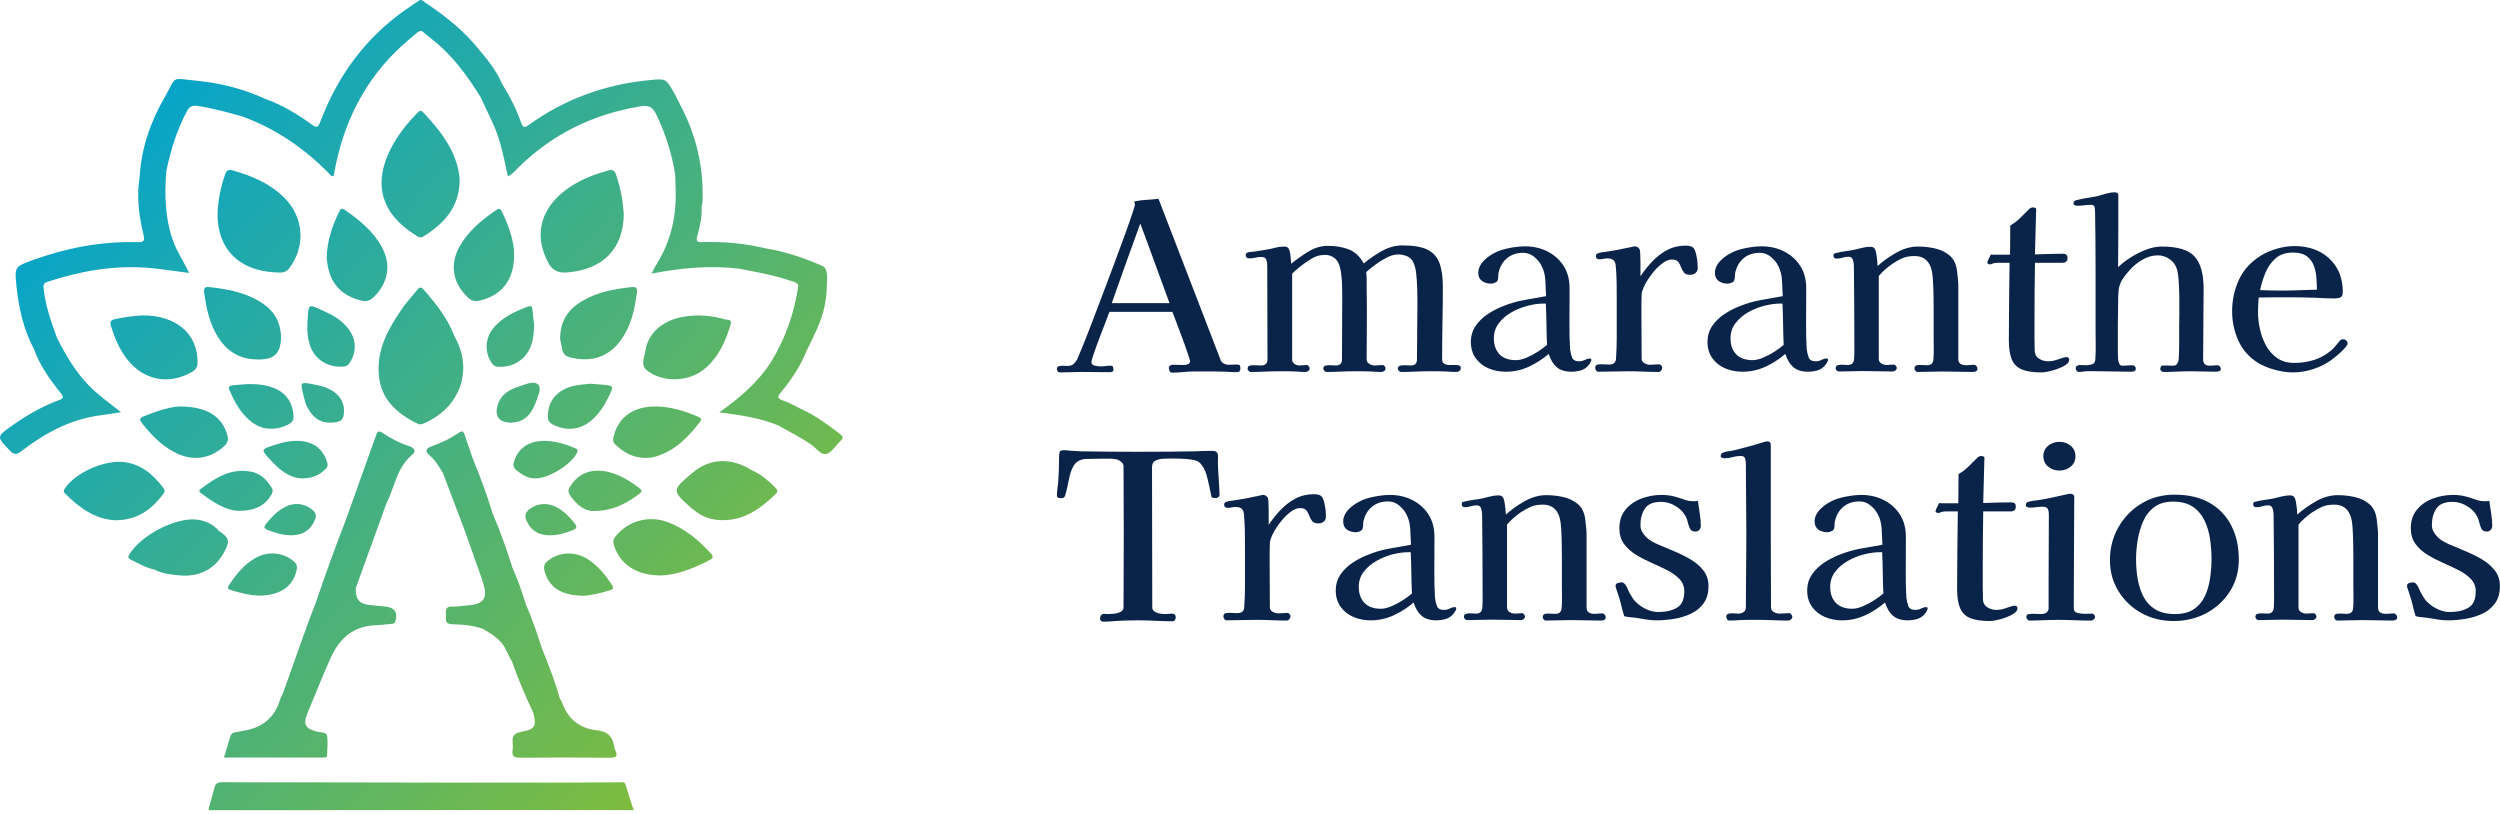 <?xml version="1.0" encoding="UTF-8"?> <svg xmlns="http://www.w3.org/2000/svg" width="175" height="57" viewBox="0 0 175 57" fill="none"><path fill-rule="evenodd" clip-rule="evenodd" d="M56.018 28.596C57.042 29.06 57.933 29.71 58.807 30.383L58.806 30.382C59.012 30.541 59.058 30.665 58.848 30.856C58.734 30.96 58.628 31.085 58.522 31.21C58.31 31.46 58.101 31.707 57.837 31.774C57.577 31.84 57.339 31.616 57.099 31.389L57.099 31.389C56.985 31.281 56.87 31.173 56.752 31.095C56.133 30.687 55.481 30.33 54.828 29.973C54.721 29.915 54.614 29.856 54.507 29.797C53.245 29.255 51.888 29.067 50.35 28.861C51.829 27.831 53.037 26.756 53.934 25.405C54.977 23.716 55.612 21.897 55.887 19.964C55.772 19.783 55.583 19.727 55.393 19.671C55.346 19.658 55.3 19.644 55.255 19.629C54.334 19.311 53.377 19.125 52.42 18.94L52.42 18.94C52.196 18.896 51.973 18.853 51.75 18.808C49.716 18.572 47.702 18.739 45.608 19.155C45.66 19.056 45.704 18.968 45.745 18.888C45.821 18.738 45.885 18.614 45.959 18.496C47.032 16.791 47.387 14.935 47.286 12.98C47.276 12.825 47.275 12.668 47.274 12.512C47.274 12.434 47.273 12.355 47.272 12.277C47.045 10.809 46.602 9.401 45.956 8.048C45.74 7.601 45.525 7.327 44.849 7.439C41.479 7.996 38.621 9.414 36.269 11.747C36.229 11.786 36.191 11.826 36.152 11.866L36.152 11.866C35.986 12.038 35.814 12.217 35.548 12.35C35.52 12.216 35.492 12.083 35.464 11.949C35.221 10.796 34.983 9.66 34.484 8.595C34.342 8.291 34.199 7.988 34.057 7.685C33.914 7.381 33.772 7.078 33.63 6.774C32.687 5.276 31.655 3.841 30.21 2.726C30.043 2.596 29.917 2.488 29.818 2.402C29.646 2.253 29.552 2.172 29.455 2.167C29.337 2.162 29.214 2.267 28.943 2.5C28.864 2.568 28.773 2.646 28.666 2.736C25.86 5.076 24.247 8.053 23.516 11.485C23.48 11.656 23.447 11.827 23.413 12.002L23.413 12.002L23.413 12.002L23.413 12.002L23.413 12.003C23.392 12.115 23.37 12.228 23.347 12.344C23.321 12.337 23.296 12.332 23.273 12.328C23.229 12.319 23.192 12.312 23.172 12.291C21.423 10.47 19.383 9.036 16.937 8.144L16.805 8.107C15.825 7.835 14.846 7.564 13.832 7.418C13.452 7.362 13.266 7.446 13.084 7.787C12.373 9.116 11.944 10.525 11.643 11.976C11.515 13.589 11.544 15.186 12.073 16.748C12.246 17.259 12.505 17.73 12.772 18.215C12.93 18.503 13.091 18.797 13.239 19.106C12.921 19.066 12.609 19.023 12.301 18.981C11.626 18.888 10.971 18.798 10.311 18.746C7.901 18.562 5.578 18.983 3.31 19.732C3.052 19.816 3.027 19.938 3.052 20.177C3.176 21.393 3.584 22.539 4.003 23.682C4.704 25.057 5.491 26.38 6.691 27.434C7.061 27.76 7.453 28.064 7.873 28.388L7.873 28.388L7.873 28.388L7.873 28.388C8.066 28.538 8.264 28.691 8.469 28.854C8.311 28.878 8.164 28.902 8.024 28.925L8.024 28.925C7.725 28.974 7.461 29.017 7.195 29.049C4.999 29.302 3.167 30.294 1.495 31.584C1.143 31.854 0.968 31.83 0.678 31.528L0.643 31.492C-0.245 30.567 -0.247 30.566 0.848 29.793C1.865 29.076 2.938 28.443 4.128 28.009C4.438 27.895 4.494 27.812 4.269 27.536C3.5 26.587 2.795 25.595 2.384 24.45C1.634 23.04 1.304 21.523 1.146 19.972C1.013 18.672 1.041 18.659 2.345 18.189C4.68 17.349 7.093 16.886 9.601 16.95C10.092 16.963 10.144 16.853 10.041 16.416C9.725 15.09 9.548 13.746 9.778 12.384C9.884 10.382 10.535 8.523 11.54 6.782C11.691 6.52 11.799 6.31 11.886 6.142L11.886 6.142C12.042 5.839 12.127 5.674 12.262 5.595C12.423 5.5 12.656 5.527 13.167 5.585L13.167 5.585L13.167 5.585L13.167 5.585C13.337 5.605 13.539 5.628 13.778 5.652C15.441 5.815 17.047 6.22 18.557 6.919C19.751 7.342 20.813 7.985 21.815 8.712C22.169 8.97 22.266 8.924 22.414 8.536C23.61 5.392 25.502 2.71 28.372 0.692C28.59 0.539 28.81 0.39 29.031 0.241C29.149 0.161 29.268 0.081 29.386 0H29.502C30.872 0.915 32.193 1.885 33.247 3.135L33.377 3.289L33.377 3.289C34.055 4.092 34.735 4.897 35.144 5.868C35.691 6.73 36.139 7.638 36.484 8.588C36.605 8.92 36.693 8.979 37.015 8.745C39.509 6.948 42.327 5.914 45.451 5.61L45.494 5.606C46.594 5.498 46.604 5.497 47.135 6.409C47.248 6.602 47.348 6.804 47.447 7.005C47.492 7.097 47.538 7.19 47.585 7.281C48.742 9.436 49.269 11.72 49.176 14.132C49.173 14.204 49.154 14.276 49.136 14.348L49.136 14.348L49.136 14.348C49.127 14.382 49.118 14.415 49.111 14.448C49.155 15.16 49 15.849 48.806 16.526C48.704 16.882 48.792 16.963 49.164 16.95C50.663 16.899 52.142 17.039 53.597 17.386C54.981 17.608 56.287 18.059 57.558 18.609C57.96 18.783 57.915 19.426 57.884 19.866C57.875 20.005 57.866 20.123 57.874 20.2C57.807 21.802 57.324 22.791 56.65 24.171C56.589 24.294 56.528 24.42 56.465 24.55C56.032 25.617 55.401 26.582 54.656 27.476C54.364 27.825 54.455 27.911 54.84 28.044C55.127 28.144 55.399 28.283 55.671 28.422C55.786 28.481 55.902 28.54 56.018 28.596ZM27.374 10.371C27.84 9.472 28.465 8.671 29.186 7.936H29.184C29.196 7.924 29.208 7.912 29.219 7.9C29.337 7.776 29.44 7.668 29.631 7.87C30.971 9.283 32.074 10.799 32.18 12.631C32.142 14.525 31.084 15.65 29.643 16.55C29.419 16.689 29.263 16.581 29.108 16.474C29.081 16.455 29.053 16.437 29.026 16.419C26.673 14.936 26.095 12.84 27.374 10.371ZM15.758 12.21C15.853 11.933 15.978 11.842 16.299 11.932V11.933C17.659 12.314 18.919 12.854 19.909 13.85C21.283 15.232 21.406 17.25 20.242 18.785C19.995 19.11 19.671 19.09 19.355 19.071C19.323 19.069 19.292 19.067 19.261 19.066C16.709 18.94 15.216 17.416 15.226 14.971C15.256 14.026 15.446 13.108 15.758 12.21ZM43.122 12.218C43.011 11.886 42.838 11.857 42.532 11.945C41.628 12.201 40.759 12.53 39.977 13.037C37.877 14.399 37.307 16.353 38.36 18.358C38.661 18.932 39.071 19.124 39.719 19.07C42.239 18.854 43.639 17.404 43.666 14.978C43.652 14.853 43.64 14.727 43.628 14.602L43.628 14.601L43.628 14.601L43.628 14.601L43.628 14.601L43.628 14.601L43.628 14.601L43.628 14.601L43.628 14.601L43.628 14.6L43.628 14.6L43.628 14.6L43.628 14.6L43.628 14.6L43.627 14.6L43.627 14.6L43.627 14.6L43.627 14.599L43.627 14.599L43.627 14.599L43.627 14.599L43.627 14.599L43.627 14.599L43.627 14.599L43.627 14.598L43.627 14.598L43.627 14.598L43.627 14.598L43.627 14.598L43.627 14.598C43.599 14.311 43.572 14.024 43.519 13.741C43.423 13.226 43.289 12.719 43.121 12.218H43.122ZM31.818 23.549C33.134 25.871 32.254 28.466 29.769 29.596L29.767 29.597L29.741 29.609C29.576 29.684 29.425 29.752 29.231 29.657C27.758 28.941 26.679 27.949 26.524 26.293C26.343 24.491 27.179 23.002 28.173 21.568C28.37 21.284 28.597 21.018 28.823 20.752L28.823 20.752C28.956 20.595 29.089 20.439 29.216 20.279C29.366 20.09 29.477 20.072 29.652 20.269C30.534 21.27 31.347 22.309 31.818 23.549ZM11.453 34.552C11.558 34.415 11.538 34.29 11.438 34.157C10.764 33.268 9.968 32.539 8.762 32.354C7.379 32.143 5.254 33.086 4.529 34.21C4.446 34.339 4.429 34.418 4.543 34.532C5.546 35.543 6.663 36.354 8.075 36.419C9.697 36.413 10.652 35.601 11.453 34.551V34.552ZM8.078 22.332C8.715 22.196 9.36 22.116 9.952 22.078H9.954C12.354 22.064 13.856 23.374 13.83 25.388C13.825 25.7 13.713 25.878 13.435 26.037C11.831 26.951 10.106 26.641 8.948 25.209C8.369 24.493 8.033 23.672 7.762 22.817C7.665 22.511 7.77 22.398 8.078 22.332ZM46.733 36.546C45.403 36.054 43.953 36.465 43.088 37.545C42.916 37.758 42.901 37.947 42.983 38.193C43.408 39.494 44.532 40.282 46.266 40.284C47.336 40.259 48.534 39.802 49.684 39.199C49.943 39.064 49.938 38.932 49.759 38.738C48.906 37.814 47.962 37.002 46.731 36.546H46.733ZM23.762 14.786C23.864 14.586 23.963 14.573 24.144 14.699L24.145 14.698C25.186 15.418 26.15 16.21 26.744 17.321C27.402 18.552 27.168 19.825 26.151 20.806C25.892 21.058 25.636 21.124 25.282 21.037C23.785 20.671 22.969 19.69 22.871 18.013C22.891 16.939 23.227 15.841 23.762 14.786ZM14.291 20.472C14.44 21.57 14.661 22.65 15.273 23.617C15.835 24.504 16.626 25.069 17.764 25.151C19.119 25.248 19.642 24.833 19.675 23.624C19.655 22.665 19.297 21.897 18.512 21.33C17.374 20.505 16.03 20.246 14.647 20.095C14.308 20.058 14.256 20.214 14.293 20.472H14.291ZM40.754 21.071C41.801 20.458 42.979 20.225 44.188 20.099V20.097C44.454 20.07 44.632 20.103 44.589 20.431C44.44 21.603 44.204 22.748 43.498 23.757C42.654 24.96 41.443 25.385 39.964 25.031C39.621 24.95 39.421 24.798 39.36 24.474C39.307 24.199 39.25 23.924 39.215 23.756L39.215 23.756L39.206 23.712C39.216 22.458 39.778 21.643 40.754 21.071ZM34.732 14.702C33.7 15.414 32.75 16.197 32.154 17.287C31.466 18.545 31.697 19.821 32.75 20.822C32.995 21.054 33.238 21.12 33.574 21.043C35.132 20.683 36.009 19.573 35.986 17.803C35.985 16.853 35.617 15.832 35.145 14.834C35.05 14.631 34.965 14.542 34.734 14.701L34.732 14.702ZM42.684 53.042C40.596 53.018 38.507 53.019 36.419 53.041V53.039C35.983 53.044 35.825 52.925 35.881 52.521C35.908 52.326 35.899 52.124 35.884 51.926C35.853 51.524 35.999 51.321 36.461 51.235C37.471 51.045 37.571 50.849 37.328 49.885C36.77 48.705 36.256 47.509 35.831 46.281C35.715 46.106 35.626 45.919 35.538 45.731C35.409 45.461 35.281 45.189 35.071 44.957C34.703 44.552 34.245 44.265 33.763 44.005C33.09 43.778 32.385 43.704 31.684 43.7C31.19 43.696 31.2 43.45 31.211 43.18L31.211 43.18C31.213 43.14 31.214 43.099 31.214 43.058C31.214 43.04 31.214 43.022 31.214 43.003L31.212 42.956L31.212 42.956C31.205 42.69 31.197 42.437 31.67 42.459C31.909 42.471 32.15 42.442 32.391 42.413L32.391 42.413C32.53 42.396 32.669 42.379 32.809 42.37C33.821 42.303 34.154 41.848 33.849 40.938C33.825 40.867 33.808 40.794 33.791 40.721C33.784 40.69 33.777 40.659 33.769 40.627C33.527 39.944 33.284 39.261 33.041 38.578C32.859 38.066 32.677 37.554 32.496 37.043C32.255 36.407 32.014 35.771 31.773 35.136L31.759 35.097L31.755 35.088C31.509 34.436 31.262 33.784 31.015 33.133L31.013 33.13C30.736 32.662 30.461 32.199 30.024 31.832C29.775 31.622 29.802 31.388 30.161 31.262C30.862 31.017 31.523 30.702 32.128 30.288C32.359 30.129 32.449 30.202 32.523 30.43C32.653 30.831 32.791 31.229 32.929 31.627L32.929 31.628L32.93 31.628L32.93 31.629C32.986 31.792 33.043 31.955 33.099 32.119C33.622 33.365 34.083 34.631 34.475 35.918C35.02 37.17 35.46 38.455 35.875 39.748C36.241 40.562 36.536 41.398 36.791 42.247C37.22 43.246 37.58 44.267 37.907 45.299C37.991 45.517 38.075 45.734 38.16 45.952L38.16 45.952C38.538 46.918 38.916 47.885 39.185 48.884C39.204 48.919 39.224 48.954 39.245 48.989C39.289 49.065 39.334 49.141 39.363 49.222C39.754 50.324 40.581 50.994 41.777 51.121C42.56 51.203 42.871 51.561 42.984 52.211C43.002 52.317 43.028 52.425 43.073 52.524C43.248 52.905 43.174 53.048 42.684 53.042ZM10.047 29.151C9.784 29.258 9.75 29.375 9.919 29.592C10.547 30.402 11.252 31.14 12.187 31.641C13.453 32.32 14.715 32.147 15.713 31.21C15.949 30.99 15.995 30.783 15.919 30.487C15.586 29.204 14.543 28.456 12.599 28.453C11.985 28.459 11.004 28.757 10.048 29.151H10.047ZM43.059 31.103C42.885 30.934 42.901 30.766 42.951 30.557V30.559C43.311 29.073 44.528 28.312 46.34 28.475C47.205 28.552 48.026 28.806 48.813 29.149L48.839 29.161C49.008 29.232 49.178 29.305 48.997 29.538C48.182 30.585 47.284 31.535 45.913 31.954C45.673 32.027 45.428 32.058 45.174 32.054C44.314 32.045 43.641 31.669 43.059 31.103ZM27.205 34.902C27.32 34.637 27.418 34.364 27.517 34.092C27.818 33.261 28.119 32.43 28.878 31.808C29.132 31.6 29.026 31.36 28.678 31.247C28.006 31.026 27.378 30.714 26.804 30.319C26.544 30.14 26.424 30.168 26.326 30.462C26.211 30.814 26.082 31.163 25.954 31.512L25.954 31.512L25.954 31.512L25.953 31.513L25.953 31.513L25.953 31.513L25.953 31.513L25.953 31.514L25.953 31.514L25.953 31.514L25.953 31.515L25.953 31.515L25.953 31.515L25.953 31.515L25.952 31.516L25.952 31.516C25.881 31.71 25.809 31.905 25.74 32.1C25.433 32.958 25.128 33.816 24.823 34.673C24.62 35.246 24.416 35.819 24.212 36.391C23.472 38.295 22.77 40.211 22.122 42.145C22.057 42.314 21.991 42.483 21.925 42.653C21.788 43.006 21.65 43.359 21.522 43.716C21.097 44.898 20.676 46.082 20.256 47.266C20.105 47.689 19.955 48.112 19.804 48.535C19.782 48.583 19.757 48.631 19.733 48.678L19.733 48.678C19.682 48.776 19.631 48.874 19.6 48.978C19.227 50.248 18.339 50.964 16.966 51.166C16.901 51.176 16.837 51.191 16.773 51.206L16.773 51.206C16.688 51.226 16.603 51.245 16.516 51.253C16.296 51.273 16.173 51.367 16.115 51.573C16.027 51.886 15.931 52.198 15.83 52.528L15.83 52.528L15.829 52.529C15.78 52.691 15.729 52.856 15.677 53.028H22.642C22.738 53.028 22.882 53.022 22.887 52.934C22.891 52.855 22.896 52.777 22.901 52.698L22.901 52.698L22.901 52.698C22.925 52.307 22.95 51.914 22.902 51.53C22.872 51.303 22.647 51.278 22.435 51.255C22.364 51.248 22.294 51.24 22.233 51.225C21.355 51.01 21.192 50.701 21.535 49.891C21.799 49.271 22.053 48.647 22.308 48.022C22.397 47.804 22.486 47.586 22.575 47.368C22.657 47.184 22.736 46.999 22.815 46.813L22.815 46.813L22.815 46.813L22.815 46.813L22.815 46.813L22.815 46.813L22.815 46.813L22.815 46.813L22.815 46.813L22.815 46.813L22.815 46.813L22.815 46.813L22.815 46.813L22.815 46.813L22.815 46.813L22.815 46.813L22.815 46.813L22.815 46.813L22.815 46.813L22.815 46.813C22.985 46.413 23.155 46.013 23.361 45.629C23.966 44.502 24.913 43.822 26.298 43.766C26.56 43.755 26.822 43.728 27.084 43.701C27.165 43.693 27.246 43.685 27.327 43.677C27.339 43.676 27.352 43.675 27.365 43.674L27.388 43.672C27.511 43.665 27.627 43.658 27.676 43.484C27.859 42.845 27.622 42.511 26.921 42.454C26.79 42.443 26.66 42.43 26.53 42.416C26.375 42.4 26.22 42.383 26.064 42.372C25.177 42.306 24.882 42.005 24.901 41.175C25.261 40.179 25.622 39.182 25.982 38.186C26.343 37.189 26.703 36.193 27.064 35.197C27.08 35.162 27.098 35.128 27.115 35.093C27.146 35.03 27.178 34.967 27.206 34.903L27.205 34.902ZM49.286 25.849C48.187 26.738 46.409 26.798 45.297 25.936V25.939C44.916 25.642 45.018 25.238 45.115 24.85L45.115 24.85L45.115 24.85C45.134 24.777 45.152 24.705 45.167 24.634C45.313 23.391 46.292 22.464 47.775 22.185C48.809 21.99 49.829 22.082 50.83 22.378C51.118 22.355 51.221 22.478 51.14 22.736C50.776 23.906 50.304 25.023 49.286 25.849ZM41.087 39.109C40.199 38.569 39.129 38.635 38.363 39.246C38.121 39.44 38.027 39.632 38.112 39.95C38.421 41.094 39.246 41.693 40.838 41.7C41.289 41.693 41.958 41.538 42.616 41.344L42.648 41.335C42.83 41.283 43.026 41.226 42.838 40.943C42.368 40.233 41.844 39.571 41.087 39.11V39.109ZM42.686 33.063C43.452 33.266 44.107 33.677 44.724 34.14H44.723C44.887 34.261 45.004 34.385 44.767 34.558C43.895 35.191 42.996 35.764 41.555 35.771C40.92 35.791 40.336 35.319 39.882 34.638C39.737 34.422 39.797 34.24 39.921 34.038C40.497 33.101 41.475 32.74 42.686 33.063ZM16.206 41.321C16.882 41.529 17.568 41.676 18.098 41.695C19.646 41.691 20.524 41.036 20.767 39.89C20.831 39.59 20.731 39.416 20.507 39.242C19.757 38.653 18.744 38.571 17.884 39.057C17.072 39.515 16.53 40.211 16.032 40.946C15.88 41.169 15.975 41.251 16.206 41.323V41.321ZM16.63 35.756C15.82 35.718 14.929 35.173 14.086 34.529H14.084C13.967 34.44 13.88 34.356 14.041 34.235C15.075 33.459 16.139 32.749 17.573 33.017C18.266 33.145 18.687 33.608 19.027 34.155C19.146 34.347 19.065 34.499 18.974 34.659C18.562 35.383 17.826 35.784 16.63 35.756ZM41.936 26.909L41.773 26.895L41.772 26.895L41.772 26.895L41.541 26.876L41.341 26.859C41.249 26.87 41.148 26.879 41.039 26.889L41.039 26.889C40.793 26.911 40.513 26.936 40.242 26.993C39.009 27.252 38.324 28.075 38.352 29.187C38.358 29.437 38.454 29.582 38.678 29.704C39.59 30.199 40.608 30.105 41.395 29.434C41.947 28.963 42.318 28.373 42.622 27.744C42.984 26.995 42.978 26.993 42.13 26.924L42.131 26.925L41.936 26.909ZM18.983 30.009C18.457 30.029 18.012 29.84 17.614 29.537L17.615 29.538C16.846 28.95 16.427 28.143 16.059 27.304C15.964 27.09 16.057 26.999 16.268 26.976C17.223 26.873 18.175 26.793 19.102 27.132C19.88 27.417 20.344 27.951 20.496 28.72C20.637 29.438 20.535 29.597 19.824 29.866C19.553 29.968 19.275 30.024 18.983 30.009ZM21.517 22.726C21.491 23.198 21.541 23.662 21.679 24.116C21.983 25.113 22.854 25.702 23.952 25.67C24.183 25.663 24.341 25.606 24.47 25.411C24.987 24.641 24.953 23.711 24.359 22.981C23.993 22.529 23.529 22.179 22.993 21.929C22.837 21.857 22.698 21.791 22.575 21.733C22.083 21.499 21.838 21.382 21.708 21.459C21.579 21.536 21.565 21.806 21.536 22.345V22.345C21.53 22.459 21.524 22.585 21.515 22.724L21.517 22.726ZM52.808 33.005C52.841 33.02 52.873 33.035 52.905 33.05C53.434 33.322 53.849 33.722 54.264 34.121C54.419 34.272 54.48 34.408 54.298 34.583C53.267 35.565 52.168 36.413 50.589 36.413C49.783 36.413 49.09 36.164 48.508 35.641C48.505 35.64 48.502 35.639 48.499 35.639L48.491 35.637C48.477 35.634 48.463 35.63 48.455 35.622L48.336 35.514C47.693 34.933 47.365 34.636 47.367 34.341C47.369 34.033 47.73 33.728 48.469 33.103L48.493 33.083C49.728 32.038 51.221 32.039 52.607 32.904C52.67 32.943 52.739 32.974 52.808 33.005ZM36.954 21.46C36.074 21.788 35.238 22.177 34.613 22.874C33.958 23.604 33.885 24.601 34.404 25.387C34.511 25.552 34.621 25.652 34.844 25.671C35.749 25.744 36.6 25.303 37.016 24.538C37.325 23.972 37.372 23.368 37.389 22.747L37.389 22.747C37.348 22.372 37.307 21.997 37.264 21.622C37.243 21.434 37.156 21.387 36.956 21.461L36.954 21.46ZM18.901 32.17C18.259 31.469 18.263 31.455 19.191 31.157H19.19C19.918 30.924 20.655 30.752 21.436 30.934C22.254 31.124 22.681 31.653 22.909 32.372C22.972 32.568 22.912 32.712 22.763 32.857C22.36 33.251 21.885 33.483 21.128 33.489C20.243 33.46 19.538 32.866 18.901 32.17ZM35.989 32.289C35.92 32.512 35.914 32.706 36.115 32.88C36.536 33.246 37.003 33.505 37.481 33.489C38.494 33.483 40.122 32.405 40.409 31.643C40.477 31.466 40.38 31.425 40.261 31.375L40.248 31.369C39.617 31.099 38.962 30.9 38.267 30.864C37.1 30.805 36.284 31.329 35.989 32.289ZM44.373 56.706H32.268L14.622 56.716L14.61 56.593C14.65 56.449 14.691 56.306 14.732 56.162L14.732 56.162C14.83 55.819 14.928 55.477 15.011 55.131C15.084 54.823 15.264 54.751 15.582 54.754C16.697 54.764 17.812 54.763 18.927 54.761C19.517 54.761 20.108 54.76 20.698 54.761C23.322 54.764 25.947 54.77 28.572 54.776H28.574H28.575H28.577H28.578H28.58H28.581L31.216 54.781H39.864C40.269 54.779 40.675 54.776 41.081 54.774C41.896 54.769 42.712 54.764 43.527 54.76C43.621 54.758 43.72 54.758 43.767 54.86C43.937 55.397 44.106 55.933 44.275 56.47C44.285 56.495 44.295 56.519 44.306 56.544L44.324 56.588C44.34 56.628 44.357 56.667 44.373 56.706ZM15.758 38.523C16.095 37.84 16.028 37.632 15.318 37.16C14.916 36.688 14.379 36.442 13.756 36.372C12.265 36.204 9.802 37.508 9.039 38.836C8.928 39.03 9.015 39.099 9.156 39.171C9.246 39.216 9.336 39.262 9.426 39.309L9.426 39.309C9.871 39.539 10.316 39.77 10.822 39.871C11.274 40.128 11.786 40.189 12.29 40.249L12.412 40.263C13.943 40.451 15.112 39.828 15.758 38.523ZM21.293 27.888C21.372 28.246 21.521 28.575 21.74 28.873C22.075 29.33 22.52 29.606 23.134 29.583C23.903 29.583 24.11 29.377 24.077 28.64C24.042 27.859 23.405 27.22 22.303 26.982L22.283 26.978C21.563 26.823 21.25 26.755 21.15 26.871C21.073 26.96 21.12 27.157 21.205 27.505C21.232 27.617 21.263 27.744 21.295 27.888H21.293ZM34.882 28.223C35.12 27.58 35.677 27.262 36.308 27.06H36.307C36.382 27.037 36.462 27.008 36.544 26.979L36.544 26.979C36.95 26.836 37.413 26.673 37.661 26.907C37.902 27.136 37.721 27.602 37.567 27.997C37.543 28.057 37.52 28.116 37.5 28.172C37.146 29.131 36.591 29.575 35.763 29.583C34.899 29.59 34.566 29.083 34.882 28.223ZM18.712 37.082C19.246 37.295 19.784 37.473 20.372 37.467H20.488C21.258 37.443 21.772 37.06 22.044 36.391C22.193 36.025 22.053 35.816 21.769 35.608C21.222 35.207 20.523 35.167 19.887 35.522C19.366 35.813 18.974 36.228 18.618 36.682C18.468 36.873 18.456 36.979 18.712 37.082ZM40.119 37.101C39.601 37.306 39.078 37.472 38.51 37.47C37.674 37.47 37.155 37.131 36.854 36.445C36.706 36.104 36.772 35.866 37.067 35.638C37.599 35.229 38.315 35.161 38.95 35.498C39.48 35.779 39.879 36.191 40.233 36.648C40.393 36.854 40.399 36.99 40.119 37.101Z" fill="url(#paint0_linear_2093_1426)"></path><path d="M86.561 25.517C86.46 25.517 86.362 25.519 86.268 25.525C86.173 25.531 86.075 25.533 85.974 25.533C85.874 25.533 85.771 25.503 85.664 25.444C85.557 25.385 85.488 25.312 85.454 25.225L81.095 13.914C80.837 13.947 80.564 13.971 80.273 13.987C79.982 14.003 79.709 14.038 79.451 14.093C79.418 14.103 79.401 14.125 79.401 14.158C79.401 14.18 79.409 14.204 79.426 14.23C79.443 14.257 79.451 14.281 79.451 14.303C79.451 14.358 79.384 14.585 79.25 14.985C79.116 15.385 78.938 15.894 78.713 16.511C78.489 17.127 78.242 17.801 77.967 18.531C77.693 19.261 77.416 19.997 77.137 20.738C76.859 21.478 76.594 22.168 76.349 22.807C76.104 23.446 75.894 23.975 75.72 24.397C75.546 24.819 75.437 25.079 75.393 25.176C75.326 25.296 75.243 25.397 75.142 25.485C75.041 25.572 74.913 25.614 74.756 25.614C74.7 25.614 74.607 25.612 74.48 25.606C74.352 25.6 74.236 25.608 74.136 25.631C74.035 25.653 73.985 25.712 73.985 25.809C73.985 25.982 74.069 26.069 74.236 26.069C74.471 26.069 74.708 26.063 74.949 26.053C75.19 26.043 75.433 26.036 75.678 26.036C76.003 26.036 76.332 26.038 76.668 26.044C77.003 26.051 77.332 26.053 77.657 26.053C77.714 26.053 77.768 26.047 77.825 26.036C77.881 26.026 77.919 25.988 77.942 25.923C77.942 25.848 77.934 25.775 77.917 25.704C77.9 25.633 77.842 25.598 77.741 25.598C77.63 25.598 77.515 25.606 77.397 25.623C77.28 25.639 77.16 25.647 77.037 25.647C76.936 25.647 76.804 25.631 76.643 25.598C76.481 25.566 76.4 25.479 76.4 25.339C76.4 25.284 76.435 25.146 76.508 24.925C76.582 24.704 76.674 24.438 76.785 24.13C76.896 23.821 77.014 23.511 77.137 23.197C77.261 22.882 77.37 22.602 77.464 22.353C77.559 22.103 77.624 21.931 77.657 21.833H82.067C82.101 21.908 82.162 22.069 82.252 22.312C82.342 22.555 82.447 22.837 82.57 23.156C82.694 23.474 82.811 23.791 82.922 24.105C83.033 24.42 83.126 24.687 83.199 24.909C83.272 25.13 83.308 25.251 83.308 25.274C83.308 25.381 83.258 25.454 83.157 25.493C83.056 25.531 82.962 25.549 82.872 25.549L82.05 25.533C82.006 25.533 81.956 25.556 81.9 25.598C81.843 25.641 81.816 25.689 81.816 25.744C81.816 25.809 81.832 25.882 81.866 25.963C81.9 26.044 81.956 26.085 82.034 26.085C82.291 26.085 82.547 26.071 82.805 26.044C83.063 26.018 83.314 26.004 83.559 26.004H85.094C85.345 26.004 85.595 26.01 85.84 26.02C85.964 26.03 86.089 26.038 86.217 26.044C86.345 26.051 86.467 26.053 86.578 26.053C86.746 26.053 86.829 25.965 86.829 25.793C86.829 25.686 86.815 25.612 86.787 25.574C86.76 25.535 86.685 25.517 86.561 25.517ZM77.825 21.217C78.15 20.286 78.479 19.357 78.814 18.425C79.15 17.494 79.485 16.569 79.82 15.65C80.166 16.569 80.508 17.494 80.843 18.425C81.178 19.357 81.52 20.286 81.866 21.217H77.825Z" fill="#0A2449"></path><path d="M102.139 25.584C102.061 25.561 101.977 25.551 101.887 25.551H101.493C101.342 25.551 101.214 25.525 101.107 25.47C101.001 25.416 100.948 25.308 100.948 25.146C100.948 24.302 100.957 23.456 100.973 22.606C100.99 21.756 100.998 20.91 100.998 20.066C100.998 19.375 100.917 18.817 100.755 18.395C100.594 17.973 100.311 17.665 99.909 17.47C99.506 17.275 98.93 17.178 98.181 17.178C97.678 17.178 97.192 17.31 96.723 17.575C96.253 17.841 95.834 18.129 95.465 18.444C95.186 17.947 94.834 17.616 94.409 17.454C93.983 17.291 93.493 17.21 92.933 17.21C92.463 17.21 92.009 17.348 91.566 17.624C91.124 17.9 90.73 18.178 90.384 18.46C90.374 18.32 90.357 18.133 90.334 17.9C90.311 17.667 90.26 17.492 90.183 17.372C90.126 17.297 90.032 17.259 89.898 17.259C89.686 17.259 89.479 17.285 89.278 17.34C89.076 17.395 88.875 17.437 88.674 17.47C88.529 17.492 88.38 17.517 88.23 17.543C88.079 17.569 87.926 17.594 87.768 17.616C87.701 17.626 87.632 17.632 87.559 17.632C87.485 17.632 87.422 17.642 87.366 17.665C87.255 17.697 87.198 17.756 87.198 17.843C87.198 18.005 87.282 18.087 87.45 18.087C87.594 18.087 87.735 18.07 87.869 18.038C88.003 18.005 88.144 17.989 88.288 17.989C88.479 17.989 88.596 18.052 88.64 18.176C88.684 18.299 88.707 18.437 88.707 18.59C88.707 19.683 88.71 20.778 88.716 21.876C88.722 22.973 88.724 24.069 88.724 25.162C88.724 25.444 88.573 25.584 88.271 25.584C88.148 25.584 88.022 25.578 87.894 25.568C87.766 25.558 87.641 25.561 87.517 25.584C87.393 25.606 87.332 25.681 87.332 25.811C87.332 25.854 87.355 25.902 87.4 25.957C87.444 26.012 87.494 26.038 87.55 26.038C87.886 26.038 88.221 26.03 88.556 26.014C88.892 25.998 89.221 25.989 89.546 25.989H90.15C90.351 25.989 90.552 25.996 90.753 26.006C90.864 26.016 90.971 26.024 91.072 26.03C91.172 26.036 91.273 26.038 91.374 26.038C91.451 26.038 91.522 26.014 91.583 25.965C91.644 25.916 91.675 25.854 91.675 25.779C91.675 25.736 91.652 25.687 91.608 25.633C91.564 25.578 91.514 25.551 91.457 25.551C91.38 25.551 91.3 25.558 91.223 25.568C91.145 25.578 91.061 25.584 90.971 25.584C90.847 25.584 90.73 25.549 90.619 25.478C90.508 25.407 90.451 25.302 90.451 25.162V19.158C90.585 19.018 90.764 18.857 90.988 18.679C91.212 18.5 91.443 18.336 91.684 18.184C91.925 18.032 92.134 17.934 92.313 17.892C92.47 17.859 92.621 17.843 92.765 17.843C92.966 17.843 93.151 17.894 93.319 17.997C93.486 18.101 93.61 18.239 93.688 18.411C93.778 18.596 93.841 18.839 93.88 19.141C93.92 19.444 93.941 19.748 93.948 20.05C93.954 20.352 93.956 20.612 93.956 20.829C93.956 21.553 93.954 22.275 93.948 22.995C93.941 23.716 93.939 24.438 93.939 25.162C93.939 25.444 93.794 25.584 93.503 25.584C93.392 25.584 93.277 25.578 93.159 25.568C93.042 25.558 92.927 25.561 92.816 25.584C92.692 25.606 92.631 25.681 92.631 25.811C92.631 25.854 92.656 25.902 92.707 25.957C92.757 26.012 92.805 26.038 92.849 26.038C93.174 26.038 93.495 26.03 93.813 26.014C94.132 25.998 94.453 25.989 94.778 25.989H95.389C95.597 25.989 95.807 25.996 96.018 26.006C96.142 26.016 96.255 26.024 96.362 26.03C96.469 26.036 96.578 26.038 96.689 26.038C96.767 26.038 96.838 26.014 96.899 25.965C96.959 25.916 96.991 25.854 96.991 25.779C96.991 25.736 96.968 25.687 96.924 25.633C96.88 25.578 96.829 25.551 96.773 25.551C96.683 25.551 96.597 25.558 96.513 25.568C96.429 25.578 96.343 25.584 96.253 25.584C96.119 25.584 95.987 25.549 95.859 25.478C95.731 25.407 95.666 25.302 95.666 25.162C95.666 24.61 95.668 24.058 95.675 23.507C95.681 22.955 95.683 22.403 95.683 21.851C95.683 21.537 95.681 21.221 95.675 20.902C95.668 20.584 95.666 20.267 95.666 19.953V19.49C95.666 19.334 95.656 19.184 95.633 19.044C95.8 18.892 96.016 18.719 96.278 18.525C96.54 18.33 96.813 18.162 97.091 18.022C97.37 17.882 97.628 17.811 97.863 17.811C98.098 17.811 98.316 17.857 98.517 17.949C98.718 18.04 98.863 18.194 98.953 18.411C99.043 18.596 99.104 18.851 99.137 19.182C99.171 19.512 99.194 19.847 99.204 20.188C99.215 20.529 99.221 20.807 99.221 21.024C99.221 21.715 99.215 22.405 99.204 23.093C99.194 23.78 99.188 24.47 99.188 25.162C99.188 25.444 99.043 25.584 98.752 25.584C98.674 25.584 98.561 25.578 98.416 25.568C98.272 25.558 98.139 25.566 98.022 25.592C97.905 25.618 97.846 25.691 97.846 25.811C97.846 25.854 97.871 25.902 97.921 25.957C97.972 26.012 98.02 26.038 98.064 26.038C98.389 26.038 98.716 26.03 99.045 26.014C99.374 25.998 99.707 25.989 100.043 25.989H100.663C100.864 25.989 101.072 25.996 101.284 26.006C101.407 26.016 101.52 26.024 101.627 26.03C101.734 26.036 101.843 26.038 101.954 26.038C102.032 26.038 102.103 26.014 102.164 25.965C102.225 25.916 102.256 25.854 102.256 25.779C102.256 25.671 102.216 25.606 102.139 25.584Z" fill="#0A2449"></path><path d="M111.277 25.096C111.177 25.096 111.062 25.129 110.934 25.194C110.806 25.259 110.674 25.291 110.54 25.291C110.271 25.291 110.104 25.196 110.037 25.007C109.97 24.819 109.926 24.62 109.902 24.415C109.869 23.788 109.854 23.163 109.861 22.541C109.867 21.918 109.869 21.293 109.869 20.666V20.163C109.869 19.569 109.733 19.054 109.458 18.622C109.184 18.189 108.81 17.851 108.335 17.607C107.859 17.364 107.326 17.242 106.733 17.242C106.488 17.242 106.213 17.267 105.912 17.315C105.61 17.364 105.335 17.427 105.09 17.502C104.912 17.557 104.713 17.646 104.495 17.77C104.277 17.893 104.082 18.039 103.908 18.208C103.734 18.376 103.614 18.551 103.547 18.735C103.503 18.832 103.48 18.952 103.48 19.092C103.48 19.352 103.566 19.544 103.74 19.668C103.914 19.792 104.124 19.855 104.369 19.855C104.447 19.855 104.539 19.833 104.646 19.79C104.753 19.747 104.815 19.686 104.838 19.611C104.862 19.547 104.872 19.471 104.872 19.384C104.872 19.297 104.878 19.216 104.889 19.141C104.979 18.697 105.174 18.346 105.476 18.086C105.778 17.826 106.163 17.697 106.633 17.697C106.911 17.697 107.167 17.792 107.396 17.981C107.624 18.169 107.796 18.378 107.907 18.605C108.064 18.897 108.152 19.244 108.175 19.644C108.198 20.044 108.215 20.407 108.226 20.731C107.723 20.818 107.217 20.908 106.708 20.999C106.199 21.09 105.704 21.234 105.224 21.429C104.855 21.569 104.497 21.754 104.151 21.981C103.805 22.208 103.52 22.484 103.296 22.808C103.072 23.133 102.96 23.512 102.96 23.944C102.96 24.376 103.076 24.766 103.304 25.08C103.533 25.395 103.832 25.63 104.201 25.786C104.57 25.942 104.973 26.021 105.409 26.021C105.979 26.021 106.517 25.902 107.027 25.665C107.536 25.427 107.997 25.129 108.41 24.772C108.534 25.172 108.718 25.48 108.963 25.697C109.209 25.914 109.561 26.021 110.02 26.021C110.211 26.021 110.399 25.997 110.59 25.948C110.781 25.9 110.948 25.811 111.093 25.681C111.15 25.626 111.213 25.549 111.286 25.445C111.359 25.342 111.395 25.253 111.395 25.178C111.395 25.123 111.355 25.096 111.277 25.096ZM107.672 24.602C107.415 24.77 107.146 24.912 106.867 25.032C106.589 25.151 106.337 25.21 106.113 25.21C105.61 25.21 105.226 25.072 104.964 24.796C104.702 24.52 104.57 24.145 104.57 23.669C104.57 23.279 104.685 22.932 104.914 22.63C105.142 22.328 105.436 22.072 105.794 21.867C106.153 21.662 106.532 21.508 106.935 21.405C107.337 21.301 107.712 21.25 108.058 21.25H108.209C108.232 21.727 108.245 22.208 108.251 22.695C108.257 23.182 108.27 23.662 108.293 24.139C108.136 24.279 107.93 24.433 107.672 24.602Z" fill="#0A2449"></path><path d="M118.773 18.037C118.739 17.788 118.681 17.585 118.597 17.429C118.513 17.273 118.314 17.193 118.001 17.193C117.521 17.193 117.088 17.297 116.702 17.502C116.316 17.707 115.97 17.972 115.662 18.297C115.354 18.621 115.078 18.968 114.832 19.335V18.337C114.832 18.116 114.826 17.918 114.816 17.745C114.805 17.573 114.788 17.469 114.765 17.437C114.688 17.307 114.57 17.242 114.413 17.242C114.403 17.242 114.319 17.26 114.162 17.299C114.004 17.337 113.91 17.356 113.876 17.356C113.464 17.453 113.032 17.534 112.585 17.599C112.474 17.621 112.353 17.638 112.225 17.648C112.097 17.658 111.975 17.686 111.864 17.729C111.764 17.761 111.713 17.826 111.713 17.924C111.713 18.076 111.804 18.151 111.982 18.151C112.072 18.151 112.16 18.141 112.25 18.118C112.34 18.096 112.428 18.086 112.518 18.086C112.719 18.086 112.864 18.133 112.954 18.224C113.044 18.315 113.095 18.453 113.105 18.638C113.139 19.017 113.158 19.394 113.164 19.774C113.17 20.153 113.172 20.53 113.172 20.91V23.603C113.172 24.1 113.155 24.599 113.122 25.096C113.111 25.378 112.948 25.518 112.636 25.518C112.512 25.518 112.378 25.512 112.233 25.502C112.089 25.492 111.954 25.496 111.831 25.518C111.72 25.541 111.663 25.622 111.663 25.762C111.663 25.804 111.682 25.859 111.722 25.924C111.762 25.989 111.808 26.021 111.864 26.021C112.223 26.021 112.575 26.015 112.921 26.005C113.267 25.995 113.614 25.989 113.96 25.989C114.306 25.989 114.675 25.997 115.033 26.013C115.392 26.029 115.748 26.038 116.107 26.038C116.174 26.038 116.232 26.003 116.283 25.932C116.333 25.861 116.358 25.794 116.358 25.729C116.358 25.687 116.335 25.638 116.291 25.583C116.247 25.529 116.197 25.502 116.14 25.502C116.029 25.502 115.922 25.508 115.822 25.518C115.721 25.529 115.614 25.535 115.503 25.535C115.379 25.535 115.251 25.5 115.117 25.429C114.983 25.358 114.916 25.253 114.916 25.113C114.916 24.593 114.914 24.072 114.908 23.547C114.901 23.021 114.899 22.5 114.899 21.981V21.291C114.899 21.058 114.906 20.828 114.916 20.601C114.927 20.429 115.002 20.206 115.142 19.936C115.283 19.666 115.459 19.394 115.671 19.125C115.882 18.855 116.109 18.628 116.35 18.443C116.591 18.258 116.817 18.167 117.029 18.167C117.241 18.167 117.389 18.222 117.473 18.329C117.557 18.437 117.624 18.563 117.674 18.703C117.725 18.843 117.792 18.968 117.876 19.076C117.96 19.183 118.102 19.238 118.303 19.238C118.461 19.238 118.588 19.195 118.689 19.108C118.79 19.021 118.84 18.903 118.84 18.751C118.84 18.632 118.834 18.51 118.823 18.386C118.813 18.262 118.796 18.145 118.773 18.037Z" fill="#0A2449"></path><path d="M127.842 25.096C127.742 25.096 127.627 25.129 127.499 25.194C127.371 25.259 127.239 25.291 127.105 25.291C126.836 25.291 126.669 25.196 126.602 25.007C126.535 24.819 126.49 24.62 126.467 24.415C126.434 23.788 126.419 23.163 126.426 22.541C126.432 21.918 126.434 21.293 126.434 20.666V20.163C126.434 19.569 126.298 19.054 126.023 18.622C125.748 18.189 125.375 17.851 124.9 17.607C124.424 17.364 123.891 17.242 123.298 17.242C123.053 17.242 122.778 17.267 122.477 17.315C122.175 17.364 121.9 17.427 121.655 17.502C121.477 17.557 121.278 17.646 121.06 17.77C120.842 17.893 120.647 18.039 120.473 18.208C120.299 18.376 120.179 18.551 120.112 18.735C120.068 18.832 120.045 18.952 120.045 19.092C120.045 19.352 120.131 19.544 120.305 19.668C120.479 19.792 120.689 19.855 120.934 19.855C121.011 19.855 121.104 19.833 121.211 19.79C121.317 19.747 121.38 19.686 121.403 19.611C121.426 19.547 121.437 19.471 121.437 19.384C121.437 19.297 121.443 19.216 121.454 19.141C121.544 18.697 121.739 18.346 122.041 18.086C122.342 17.826 122.728 17.697 123.198 17.697C123.476 17.697 123.732 17.792 123.961 17.981C124.189 18.169 124.361 18.378 124.472 18.605C124.629 18.897 124.717 19.244 124.74 19.644C124.763 20.044 124.78 20.407 124.791 20.731C124.288 20.818 123.782 20.908 123.273 20.999C122.764 21.09 122.269 21.234 121.789 21.429C121.42 21.569 121.062 21.754 120.716 21.981C120.37 22.208 120.085 22.484 119.861 22.808C119.636 23.133 119.525 23.512 119.525 23.944C119.525 24.376 119.641 24.766 119.869 25.08C120.098 25.395 120.397 25.63 120.766 25.786C121.135 25.942 121.538 26.021 121.974 26.021C122.544 26.021 123.082 25.902 123.592 25.665C124.101 25.427 124.562 25.129 124.975 24.772C125.099 25.172 125.283 25.48 125.528 25.697C125.774 25.914 126.126 26.021 126.585 26.021C126.776 26.021 126.964 25.997 127.155 25.948C127.346 25.9 127.513 25.811 127.658 25.681C127.715 25.626 127.777 25.549 127.851 25.445C127.924 25.342 127.96 25.253 127.96 25.178C127.96 25.123 127.92 25.096 127.842 25.096ZM124.237 24.602C123.979 24.77 123.711 24.912 123.432 25.032C123.154 25.151 122.902 25.21 122.678 25.21C122.175 25.21 121.791 25.072 121.529 24.796C121.267 24.52 121.135 24.145 121.135 23.669C121.135 23.279 121.25 22.932 121.479 22.63C121.707 22.328 122.001 22.072 122.359 21.867C122.718 21.662 123.097 21.508 123.499 21.405C123.902 21.301 124.277 21.25 124.623 21.25H124.774C124.797 21.727 124.809 22.208 124.816 22.695C124.822 23.182 124.835 23.662 124.858 24.139C124.7 24.279 124.495 24.433 124.237 24.602Z" fill="#0A2449"></path><path d="M138.172 25.534C138.082 25.534 137.996 25.54 137.912 25.55C137.828 25.561 137.742 25.567 137.652 25.567C137.474 25.567 137.333 25.534 137.233 25.469C137.132 25.404 137.082 25.28 137.082 25.096V20.033C137.082 19.848 137.071 19.657 137.048 19.457C137.025 19.256 137.004 19.065 136.981 18.881C136.914 18.436 136.738 18.1 136.453 17.866C136.168 17.633 135.831 17.475 135.439 17.388C135.047 17.3 134.657 17.258 134.265 17.258C133.751 17.258 133.242 17.402 132.739 17.688C132.236 17.974 131.8 18.286 131.431 18.621C131.431 18.524 131.423 18.394 131.406 18.232C131.389 18.069 131.366 17.907 131.339 17.745C131.312 17.582 131.27 17.463 131.213 17.388C131.156 17.313 131.062 17.274 130.928 17.274C130.737 17.274 130.549 17.298 130.358 17.347C130.167 17.396 129.979 17.442 129.788 17.485C129.576 17.528 129.362 17.564 129.151 17.59C128.939 17.617 128.731 17.657 128.53 17.712C128.453 17.722 128.402 17.739 128.379 17.761C128.356 17.783 128.346 17.832 128.346 17.907C128.346 18.037 128.419 18.102 128.564 18.102C128.708 18.102 128.849 18.079 128.983 18.037C129.117 17.994 129.257 17.972 129.402 17.972C129.559 17.972 129.66 18.047 129.704 18.199C129.748 18.351 129.771 18.485 129.771 18.605C129.781 19.546 129.79 20.487 129.796 21.428C129.802 22.37 129.805 23.305 129.805 24.236V24.674C129.805 24.826 129.798 24.976 129.788 25.128C129.765 25.41 129.62 25.55 129.352 25.55C129.274 25.55 129.167 25.544 129.033 25.534C128.899 25.524 128.775 25.532 128.664 25.558C128.553 25.585 128.497 25.658 128.497 25.777C128.497 25.832 128.52 25.883 128.564 25.932C128.608 25.98 128.664 26.005 128.731 26.005C129.01 26.005 129.291 25.999 129.57 25.988C129.849 25.978 130.129 25.972 130.408 25.972C130.754 25.972 131.102 25.978 131.448 25.988C131.794 25.999 132.142 26.005 132.487 26.005C132.555 26.005 132.62 25.98 132.68 25.932C132.741 25.883 132.773 25.82 132.773 25.745C132.773 25.703 132.749 25.654 132.705 25.599C132.661 25.544 132.615 25.518 132.571 25.518C132.494 25.518 132.412 25.524 132.328 25.534C132.244 25.544 132.158 25.55 132.068 25.55C131.945 25.55 131.823 25.516 131.699 25.445C131.576 25.374 131.515 25.268 131.515 25.128V19.319C131.649 19.157 131.798 19.004 131.959 18.864C132.121 18.724 132.286 18.595 132.454 18.475C132.733 18.29 132.982 18.152 133.2 18.061C133.418 17.97 133.695 17.923 134.03 17.923C134.6 17.923 134.98 18.199 135.17 18.751C135.237 18.945 135.281 19.23 135.305 19.603C135.328 19.976 135.34 20.355 135.346 20.739C135.353 21.122 135.355 21.428 135.355 21.656V23.668C135.355 23.905 135.357 24.149 135.363 24.398C135.369 24.648 135.361 24.895 135.338 25.145C135.328 25.427 135.177 25.567 134.885 25.567C134.774 25.567 134.659 25.561 134.542 25.55C134.424 25.54 134.305 25.544 134.181 25.567C134.07 25.589 134.013 25.67 134.013 25.81C134.013 25.853 134.036 25.901 134.08 25.956C134.124 26.011 134.171 26.037 134.215 26.037C134.506 26.037 134.799 26.031 135.095 26.021C135.39 26.011 135.68 26.005 135.958 26.005C136.317 26.005 136.673 26.011 137.032 26.021C137.39 26.031 137.742 26.037 138.088 26.037C138.178 26.037 138.256 26.021 138.323 25.988C138.39 25.956 138.423 25.891 138.423 25.794C138.423 25.739 138.398 25.682 138.348 25.623C138.298 25.564 138.239 25.534 138.172 25.534Z" fill="#0A2449"></path><path d="M144.644 24.999C144.543 24.999 144.361 25.048 144.099 25.145C143.837 25.242 143.598 25.291 143.386 25.291C143.151 25.291 142.936 25.232 142.741 25.113C142.546 24.993 142.441 24.814 142.43 24.577C142.42 24.285 142.414 23.991 142.414 23.693V22.808C142.414 22.072 142.416 21.337 142.422 20.601C142.428 19.865 142.437 19.131 142.447 18.394H144.376C144.61 18.394 144.728 18.28 144.728 18.053C144.728 17.859 144.621 17.761 144.409 17.761C144.084 17.761 143.757 17.767 143.428 17.777C143.099 17.788 142.772 17.8 142.447 17.81L142.531 14.662C142.542 14.607 142.516 14.57 142.456 14.548C142.395 14.526 142.34 14.516 142.296 14.516C142.229 14.516 142.156 14.542 142.078 14.597C141.867 14.802 141.653 15.013 141.441 15.23C141.229 15.447 140.988 15.629 140.72 15.781L140.703 17.826H139.546C139.456 17.826 139.395 17.82 139.362 17.81C139.339 17.852 139.293 17.948 139.219 18.094C139.146 18.24 139.11 18.335 139.11 18.378C139.11 18.41 139.129 18.441 139.169 18.467C139.209 18.494 139.244 18.508 139.278 18.508C139.345 18.508 139.41 18.491 139.471 18.459C139.532 18.427 139.597 18.41 139.664 18.41C139.72 18.4 139.766 18.394 139.806 18.394H140.67C140.659 19.303 140.647 20.212 140.636 21.12C140.626 22.029 140.619 22.932 140.619 23.831C140.619 24.392 140.689 24.839 140.829 25.169C140.97 25.5 141.206 25.731 141.542 25.867C141.877 26.003 142.336 26.07 142.917 26.07C143.028 26.07 143.187 26.048 143.395 26.005C143.602 25.962 143.816 25.9 144.04 25.818C144.264 25.737 144.453 25.642 144.61 25.534C144.768 25.427 144.845 25.307 144.845 25.177C144.845 25.058 144.778 24.999 144.644 24.999Z" fill="#0A2449"></path><path d="M155.208 25.567C155.131 25.567 155.047 25.573 154.957 25.583C154.867 25.593 154.779 25.599 154.689 25.599C154.376 25.599 154.219 25.453 154.219 25.161C154.219 24.328 154.225 23.5 154.236 22.678C154.246 21.857 154.253 21.033 154.253 20.212C154.253 19.163 154.041 18.409 153.615 17.948C153.19 17.488 152.425 17.258 151.318 17.258C150.972 17.258 150.608 17.331 150.228 17.477C149.849 17.623 149.488 17.804 149.147 18.021C148.805 18.238 148.512 18.465 148.266 18.703C148.277 17.869 148.283 17.033 148.283 16.195V13.672C148.283 13.532 148.199 13.461 148.032 13.461C147.853 13.461 147.656 13.491 147.445 13.55C147.233 13.609 147.032 13.666 146.841 13.721C146.596 13.775 146.346 13.82 146.095 13.858C145.843 13.897 145.59 13.948 145.332 14.013C145.208 14.045 145.147 14.12 145.147 14.24C145.147 14.305 145.179 14.347 145.24 14.37C145.3 14.392 145.359 14.402 145.416 14.402C145.573 14.402 145.734 14.392 145.902 14.37C146.07 14.347 146.231 14.337 146.388 14.337C146.533 14.337 146.615 14.408 146.631 14.548C146.648 14.688 146.657 14.808 146.657 14.905C146.667 15.587 146.675 16.268 146.682 16.95C146.688 17.631 146.69 18.313 146.69 18.995V23.068C146.69 23.403 146.692 23.75 146.699 24.107C146.705 24.463 146.696 24.814 146.673 25.161C146.663 25.334 146.592 25.445 146.464 25.494C146.336 25.543 146.193 25.567 146.036 25.567C145.959 25.567 145.879 25.565 145.801 25.559C145.724 25.553 145.644 25.551 145.567 25.551C145.51 25.551 145.451 25.569 145.391 25.608C145.33 25.646 145.298 25.697 145.298 25.762C145.298 25.837 145.321 25.902 145.365 25.956C145.409 26.011 145.472 26.038 145.55 26.038C145.606 26.038 145.657 26.036 145.701 26.029C145.745 26.023 145.791 26.015 145.835 26.005C146.026 25.983 146.221 25.975 146.422 25.981C146.623 25.987 146.818 25.989 147.009 25.989C147.378 25.989 147.747 25.995 148.115 26.005C148.484 26.015 148.86 26.021 149.239 26.021C149.296 26.021 149.354 26.005 149.415 25.973C149.476 25.94 149.507 25.898 149.507 25.843C149.507 25.658 149.417 25.567 149.239 25.567C149.138 25.567 149.038 25.573 148.937 25.583C148.836 25.593 148.736 25.599 148.635 25.599H148.568C148.457 25.599 148.382 25.549 148.342 25.445C148.302 25.342 148.277 25.249 148.266 25.161C148.256 25.009 148.25 24.861 148.25 24.715V22.8C148.25 22.307 148.256 21.812 148.266 21.315C148.266 20.916 148.277 20.593 148.3 20.35C148.323 20.106 148.392 19.877 148.509 19.66C148.627 19.443 148.826 19.183 149.105 18.881C149.34 18.611 149.631 18.376 149.977 18.175C150.323 17.974 150.681 17.875 151.05 17.875C151.341 17.875 151.61 17.958 151.855 18.127C152.1 18.295 152.268 18.508 152.358 18.767C152.425 18.94 152.473 19.208 152.5 19.571C152.528 19.934 152.544 20.331 152.551 20.764C152.557 21.196 152.557 21.605 152.551 21.989C152.544 22.372 152.542 22.672 152.542 22.889V24.017C152.542 24.401 152.532 24.782 152.509 25.161C152.498 25.269 152.461 25.37 152.4 25.462C152.339 25.553 152.247 25.599 152.123 25.599C152.012 25.599 151.897 25.598 151.779 25.591C151.662 25.585 151.542 25.583 151.419 25.583C151.341 25.583 151.287 25.614 151.259 25.672C151.232 25.731 151.218 25.788 151.218 25.843C151.218 25.886 151.243 25.93 151.293 25.973C151.343 26.015 151.392 26.038 151.436 26.038C151.76 26.038 152.087 26.029 152.416 26.013C152.746 25.997 153.073 25.989 153.397 25.989C153.689 25.989 153.978 25.995 154.269 26.005C154.561 26.015 154.846 26.021 155.125 26.021C155.181 26.021 155.25 26.007 155.334 25.981C155.418 25.954 155.46 25.902 155.46 25.827C155.46 25.762 155.435 25.703 155.384 25.648C155.334 25.593 155.275 25.567 155.208 25.567Z" fill="#0A2449"></path><path d="M164.028 23.748C163.917 23.748 163.827 23.791 163.76 23.878C163.67 23.986 163.584 24.095 163.5 24.203C163.416 24.31 163.317 24.414 163.206 24.511C162.837 24.825 162.435 25.053 161.999 25.193C161.563 25.332 161.1 25.404 160.607 25.404C160.115 25.404 159.725 25.29 159.4 25.063C159.075 24.835 158.815 24.543 158.62 24.186C158.425 23.829 158.283 23.442 158.193 23.026C158.103 22.61 158.059 22.213 158.059 21.833C158.059 21.661 158.065 21.493 158.075 21.33C158.086 21.168 158.098 21 158.109 20.827C158.467 20.817 158.828 20.811 159.19 20.811H160.272C160.563 20.811 160.857 20.813 161.152 20.819C161.448 20.825 161.748 20.833 162.049 20.843C162.274 20.854 162.496 20.866 162.72 20.876C162.944 20.886 163.167 20.892 163.391 20.892C163.582 20.892 163.728 20.868 163.835 20.819C163.942 20.77 163.994 20.643 163.994 20.438C163.994 19.779 163.85 19.206 163.559 18.726C163.267 18.245 162.869 17.874 162.36 17.614C161.85 17.354 161.261 17.225 160.591 17.225C160.211 17.225 159.813 17.283 159.4 17.403C158.987 17.523 158.618 17.679 158.293 17.874C157.579 18.306 157.059 18.87 156.734 19.561C156.409 20.253 156.248 21 156.248 21.801C156.248 22.505 156.39 23.178 156.675 23.821C156.96 24.464 157.415 24.988 158.042 25.387C158.377 25.592 158.771 25.759 159.224 25.882C159.677 26.006 160.098 26.069 160.49 26.069C160.959 26.069 161.423 25.996 161.882 25.85C162.341 25.704 162.76 25.501 163.139 25.241C163.24 25.166 163.372 25.063 163.533 24.933C163.695 24.803 163.85 24.665 163.994 24.519C164.139 24.373 164.24 24.251 164.296 24.154C164.319 24.111 164.33 24.073 164.33 24.04C164.33 23.965 164.298 23.896 164.238 23.837C164.177 23.779 164.106 23.748 164.028 23.748ZM158.578 19.099C158.746 18.693 158.983 18.355 159.291 18.085C159.599 17.815 160.004 17.679 160.507 17.679C160.909 17.679 161.221 17.758 161.446 17.914C161.67 18.07 161.833 18.277 161.94 18.531C162.047 18.785 162.114 19.064 162.142 19.367C162.169 19.669 162.184 19.973 162.184 20.276C161.771 20.286 161.356 20.3 160.943 20.316C160.53 20.332 160.115 20.34 159.702 20.34C159.457 20.34 159.207 20.338 158.956 20.332C158.704 20.326 158.455 20.318 158.209 20.308C158.287 19.908 158.411 19.505 158.578 19.099Z" fill="#0A2449"></path><path d="M144.159 32.94C144.461 32.94 144.723 32.849 144.947 32.664C145.171 32.48 145.282 32.236 145.282 31.934C145.282 31.632 145.171 31.388 144.947 31.204C144.723 31.019 144.461 30.928 144.159 30.928C143.857 30.928 143.596 31.019 143.371 31.204C143.147 31.388 143.036 31.632 143.036 31.934C143.036 32.236 143.147 32.48 143.371 32.664C143.596 32.849 143.857 32.94 144.159 32.94Z" fill="#0A2449"></path><path d="M85.337 33.946C85.326 33.676 85.31 33.408 85.287 33.143C85.264 32.877 85.253 32.609 85.253 32.339C85.253 32.22 85.255 32.102 85.261 31.982C85.268 31.863 85.245 31.763 85.194 31.682C85.144 31.601 85.035 31.56 84.867 31.56C84.656 31.56 84.446 31.562 84.239 31.569C84.031 31.575 83.822 31.583 83.61 31.593C82.996 31.603 82.342 31.611 81.648 31.617C80.954 31.623 80.296 31.625 79.669 31.625C79.043 31.625 78.364 31.623 77.665 31.617C76.968 31.611 76.305 31.603 75.678 31.593C75.588 31.583 75.496 31.577 75.402 31.577C75.308 31.577 75.215 31.57 75.125 31.56C75.014 31.56 74.905 31.552 74.798 31.536C74.691 31.52 74.582 31.512 74.471 31.512C74.293 31.512 74.192 31.56 74.169 31.658C74.146 31.755 74.136 31.869 74.136 31.999C74.136 32.301 74.129 32.605 74.119 32.907C74.109 33.21 74.092 33.514 74.069 33.816C74.058 33.956 74.041 34.098 74.018 34.238C73.995 34.378 73.985 34.52 73.985 34.66C73.985 34.757 74.01 34.816 74.06 34.839C74.111 34.861 74.18 34.871 74.27 34.871C74.326 34.871 74.373 34.865 74.412 34.855C74.452 34.844 74.488 34.816 74.521 34.773C74.555 34.719 74.599 34.577 74.656 34.343C74.712 34.11 74.765 33.867 74.815 33.613C74.865 33.36 74.907 33.183 74.941 33.086C75.064 32.719 75.211 32.469 75.385 32.339C75.559 32.209 75.771 32.139 76.022 32.128C76.274 32.118 76.567 32.112 76.903 32.112C77.093 32.112 77.29 32.11 77.498 32.104C77.705 32.098 77.902 32.112 78.093 32.145C78.204 32.155 78.326 32.209 78.454 32.307C78.581 32.404 78.646 32.512 78.646 32.631C78.646 33.42 78.648 34.214 78.655 35.009C78.661 35.804 78.663 36.601 78.663 37.403C78.663 38.257 78.661 39.108 78.655 39.958C78.648 40.808 78.646 41.66 78.646 42.514C78.646 42.654 78.577 42.76 78.437 42.831C78.296 42.902 78.143 42.944 77.976 42.961C77.808 42.977 77.668 42.985 77.556 42.985C77.513 42.985 77.471 42.983 77.431 42.977C77.391 42.971 77.349 42.969 77.305 42.969C77.204 42.969 77.129 43.001 77.079 43.066C77.028 43.131 77.003 43.206 77.003 43.293C77.003 43.445 77.093 43.52 77.271 43.52C77.395 43.52 77.523 43.514 77.657 43.504C77.791 43.494 77.925 43.482 78.059 43.472C78.596 43.439 79.139 43.423 79.686 43.423C80.088 43.423 80.491 43.433 80.893 43.456C81.296 43.478 81.692 43.488 82.084 43.488C82.162 43.488 82.218 43.456 82.252 43.391C82.285 43.326 82.302 43.267 82.302 43.212C82.302 43.04 82.212 42.953 82.034 42.953C81.956 42.953 81.881 42.959 81.807 42.969C81.734 42.979 81.658 42.985 81.581 42.985C81.48 42.985 81.357 42.975 81.212 42.953C81.067 42.93 80.937 42.886 80.826 42.815C80.715 42.743 80.659 42.644 80.659 42.514C80.659 40.881 80.656 39.246 80.65 37.613C80.644 35.98 80.642 34.346 80.642 32.713C80.642 32.485 80.717 32.331 80.868 32.25C81.019 32.169 81.197 32.122 81.405 32.112C81.612 32.102 81.793 32.096 81.95 32.096C82.094 32.096 82.31 32.098 82.595 32.104C82.88 32.11 83.159 32.135 83.434 32.177C83.708 32.22 83.895 32.297 83.996 32.404C84.107 32.524 84.199 32.65 84.272 32.786C84.346 32.922 84.404 33.063 84.448 33.216C84.471 33.281 84.501 33.394 84.54 33.556C84.58 33.719 84.618 33.891 84.658 34.076C84.698 34.26 84.731 34.419 84.758 34.554C84.786 34.69 84.8 34.763 84.8 34.773C84.823 34.816 84.865 34.844 84.926 34.855C84.987 34.865 85.041 34.871 85.085 34.871C85.163 34.871 85.23 34.847 85.287 34.798C85.343 34.749 85.371 34.686 85.371 34.611C85.371 34.492 85.364 34.378 85.354 34.27C85.343 34.163 85.337 34.053 85.337 33.946Z" fill="#0A2449"></path><path d="M92.748 35.438C92.715 35.188 92.656 34.985 92.572 34.829C92.489 34.673 92.289 34.594 91.977 34.594C91.497 34.594 91.063 34.697 90.677 34.902C90.292 35.107 89.946 35.373 89.638 35.697C89.33 36.022 89.053 36.369 88.808 36.736V35.738C88.808 35.517 88.802 35.318 88.791 35.145C88.781 34.973 88.764 34.87 88.741 34.837C88.663 34.707 88.546 34.642 88.389 34.642C88.378 34.642 88.294 34.661 88.137 34.699C87.98 34.738 87.886 34.756 87.852 34.756C87.439 34.853 87.007 34.934 86.561 34.999C86.45 35.022 86.328 35.038 86.2 35.048C86.073 35.058 85.951 35.087 85.84 35.129C85.739 35.162 85.689 35.227 85.689 35.324C85.689 35.476 85.779 35.551 85.957 35.551C86.047 35.551 86.135 35.541 86.226 35.519C86.316 35.496 86.404 35.486 86.494 35.486C86.695 35.486 86.84 35.533 86.93 35.624C87.02 35.715 87.07 35.853 87.081 36.038C87.114 36.417 87.133 36.795 87.139 37.174C87.146 37.553 87.148 37.931 87.148 38.31V41.004C87.148 41.501 87.131 42 87.097 42.497C87.087 42.779 86.924 42.919 86.611 42.919C86.488 42.919 86.353 42.913 86.209 42.903C86.064 42.892 85.93 42.896 85.806 42.919C85.695 42.941 85.639 43.022 85.639 43.162C85.639 43.205 85.657 43.26 85.697 43.324C85.737 43.389 85.783 43.422 85.84 43.422C86.198 43.422 86.55 43.416 86.896 43.406C87.242 43.395 87.59 43.389 87.936 43.389C88.282 43.389 88.651 43.398 89.009 43.414C89.368 43.43 89.724 43.438 90.082 43.438C90.149 43.438 90.208 43.404 90.258 43.333C90.309 43.261 90.334 43.195 90.334 43.13C90.334 43.087 90.311 43.038 90.267 42.984C90.223 42.929 90.172 42.903 90.116 42.903C90.005 42.903 89.898 42.909 89.797 42.919C89.697 42.929 89.59 42.935 89.479 42.935C89.355 42.935 89.227 42.901 89.093 42.83C88.959 42.758 88.892 42.653 88.892 42.513C88.892 41.994 88.89 41.472 88.883 40.947C88.877 40.422 88.875 39.9 88.875 39.381V38.691C88.875 38.458 88.881 38.229 88.892 38.002C88.902 37.829 88.978 37.606 89.118 37.336C89.258 37.066 89.435 36.795 89.646 36.525C89.858 36.255 90.084 36.028 90.325 35.843C90.566 35.659 90.793 35.567 91.004 35.567C91.216 35.567 91.365 35.622 91.449 35.73C91.533 35.837 91.6 35.963 91.65 36.103C91.7 36.243 91.767 36.369 91.851 36.476C91.935 36.584 92.078 36.639 92.279 36.639C92.436 36.639 92.564 36.596 92.665 36.509C92.765 36.421 92.816 36.304 92.816 36.152C92.816 36.032 92.809 35.91 92.799 35.786C92.788 35.663 92.772 35.545 92.748 35.438Z" fill="#0A2449"></path><path d="M101.82 42.499C101.719 42.499 101.604 42.531 101.476 42.596C101.348 42.661 101.216 42.694 101.082 42.694C100.814 42.694 100.646 42.598 100.579 42.41C100.512 42.221 100.468 42.022 100.445 41.817C100.411 41.191 100.397 40.566 100.403 39.943C100.409 39.32 100.411 38.695 100.411 38.069V37.566C100.411 36.971 100.275 36.456 100.001 36.024C99.726 35.592 99.353 35.253 98.877 35.01C98.401 34.766 97.869 34.645 97.276 34.645C97.031 34.645 96.756 34.669 96.454 34.718C96.152 34.766 95.878 34.829 95.632 34.904C95.454 34.959 95.255 35.048 95.037 35.172C94.819 35.296 94.624 35.442 94.45 35.61C94.276 35.779 94.157 35.953 94.09 36.138C94.046 36.235 94.023 36.355 94.023 36.495C94.023 36.754 94.109 36.947 94.283 37.071C94.457 37.194 94.666 37.257 94.912 37.257C94.989 37.257 95.081 37.235 95.188 37.192C95.295 37.15 95.358 37.089 95.381 37.014C95.404 36.949 95.415 36.874 95.415 36.787C95.415 36.699 95.421 36.618 95.431 36.543C95.521 36.099 95.716 35.748 96.018 35.488C96.32 35.229 96.706 35.099 97.175 35.099C97.454 35.099 97.708 35.194 97.938 35.383C98.167 35.572 98.338 35.781 98.45 36.008C98.607 36.3 98.695 36.647 98.718 37.046C98.741 37.446 98.758 37.809 98.768 38.133C98.265 38.221 97.76 38.31 97.251 38.401C96.741 38.493 96.247 38.637 95.767 38.831C95.398 38.971 95.039 39.156 94.694 39.383C94.348 39.61 94.063 39.886 93.838 40.211C93.614 40.535 93.503 40.915 93.503 41.347C93.503 41.779 93.618 42.168 93.847 42.483C94.075 42.797 94.375 43.032 94.744 43.189C95.113 43.345 95.515 43.424 95.951 43.424C96.521 43.424 97.06 43.304 97.569 43.067C98.079 42.83 98.54 42.531 98.953 42.174C99.076 42.574 99.261 42.882 99.506 43.099C99.751 43.316 100.103 43.424 100.562 43.424C100.753 43.424 100.942 43.4 101.132 43.351C101.323 43.302 101.491 43.213 101.636 43.083C101.692 43.028 101.755 42.951 101.828 42.848C101.902 42.744 101.937 42.655 101.937 42.58C101.937 42.525 101.898 42.499 101.82 42.499ZM98.215 42.004C97.957 42.172 97.689 42.314 97.41 42.434C97.131 42.554 96.88 42.612 96.655 42.612C96.152 42.612 95.769 42.474 95.507 42.199C95.245 41.923 95.113 41.547 95.113 41.071C95.113 40.681 95.228 40.334 95.456 40.032C95.685 39.73 95.978 39.474 96.337 39.27C96.695 39.065 97.075 38.91 97.477 38.807C97.879 38.704 98.255 38.653 98.6 38.653H98.751C98.774 39.13 98.787 39.61 98.793 40.097C98.8 40.584 98.812 41.065 98.835 41.541C98.678 41.681 98.473 41.836 98.215 42.004Z" fill="#0A2449"></path><path d="M112.149 42.937C112.059 42.937 111.973 42.943 111.889 42.953C111.805 42.963 111.719 42.969 111.629 42.969C111.451 42.969 111.311 42.936 111.21 42.871C111.109 42.807 111.059 42.683 111.059 42.498V37.435C111.059 37.251 111.049 37.06 111.025 36.859C111.002 36.658 110.981 36.468 110.958 36.283C110.891 35.839 110.715 35.502 110.43 35.269C110.145 35.035 109.808 34.877 109.416 34.79C109.024 34.703 108.634 34.66 108.242 34.66C107.728 34.66 107.219 34.804 106.716 35.09C106.213 35.376 105.777 35.689 105.408 36.023C105.408 35.926 105.4 35.796 105.383 35.634C105.366 35.472 105.343 35.309 105.316 35.147C105.289 34.985 105.247 34.865 105.19 34.79C105.134 34.715 105.039 34.676 104.905 34.676C104.714 34.676 104.526 34.701 104.335 34.749C104.144 34.798 103.956 34.845 103.765 34.887C103.553 34.93 103.339 34.967 103.128 34.993C102.916 35.019 102.708 35.06 102.507 35.115C102.428 35.125 102.377 35.141 102.356 35.163C102.333 35.185 102.323 35.234 102.323 35.309C102.323 35.439 102.396 35.504 102.541 35.504C102.685 35.504 102.826 35.482 102.96 35.439C103.094 35.397 103.235 35.374 103.379 35.374C103.536 35.374 103.637 35.449 103.681 35.601C103.725 35.754 103.748 35.887 103.748 36.007C103.759 36.948 103.767 37.889 103.773 38.831C103.779 39.772 103.782 40.707 103.782 41.638V42.076C103.782 42.228 103.775 42.379 103.765 42.531C103.742 42.813 103.597 42.953 103.329 42.953C103.249 42.953 103.144 42.947 103.01 42.937C102.876 42.926 102.752 42.934 102.641 42.961C102.53 42.987 102.474 43.06 102.474 43.18C102.474 43.235 102.497 43.285 102.541 43.334C102.585 43.383 102.641 43.407 102.708 43.407C102.987 43.407 103.268 43.401 103.547 43.391C103.826 43.381 104.106 43.375 104.385 43.375C104.731 43.375 105.079 43.381 105.425 43.391C105.771 43.401 106.117 43.407 106.464 43.407C106.532 43.407 106.597 43.383 106.657 43.334C106.718 43.285 106.75 43.222 106.75 43.147C106.75 43.105 106.727 43.056 106.682 43.001C106.638 42.947 106.592 42.92 106.548 42.92C106.471 42.92 106.389 42.926 106.305 42.937C106.221 42.947 106.135 42.953 106.045 42.953C105.922 42.953 105.8 42.918 105.676 42.847C105.553 42.776 105.492 42.671 105.492 42.531V36.721C105.626 36.559 105.775 36.407 105.936 36.267C106.098 36.127 106.263 35.997 106.431 35.877C106.71 35.693 106.959 35.555 107.177 35.463C107.395 35.372 107.672 35.325 108.007 35.325C108.577 35.325 108.957 35.601 109.147 36.153C109.214 36.348 109.259 36.632 109.282 37.005C109.305 37.378 109.317 37.758 109.323 38.141C109.33 38.525 109.332 38.831 109.332 39.058V41.07C109.332 41.308 109.334 41.551 109.34 41.8C109.347 42.05 109.338 42.297 109.315 42.547C109.305 42.829 109.154 42.969 108.862 42.969C108.751 42.969 108.636 42.963 108.519 42.953C108.401 42.943 108.282 42.947 108.158 42.969C108.047 42.991 107.99 43.072 107.99 43.212C107.99 43.255 108.013 43.304 108.057 43.358C108.102 43.413 108.148 43.44 108.192 43.44C108.483 43.44 108.776 43.433 109.072 43.423C109.367 43.413 109.657 43.407 109.936 43.407C110.294 43.407 110.65 43.413 111.009 43.423C111.367 43.433 111.719 43.44 112.065 43.44C112.155 43.44 112.233 43.423 112.3 43.391C112.367 43.358 112.4 43.294 112.4 43.196C112.4 43.141 112.375 43.084 112.325 43.026C112.275 42.967 112.216 42.937 112.149 42.937Z" fill="#0A2449"></path><path d="M118.311 39.14C117.936 38.923 117.546 38.732 117.137 38.564C116.729 38.395 116.364 38.241 116.039 38.101C115.894 38.036 115.754 37.965 115.62 37.89C115.486 37.815 115.362 37.722 115.251 37.614C115.127 37.495 115.027 37.365 114.949 37.225C114.87 37.085 114.832 36.927 114.832 36.754C114.832 36.29 114.939 35.902 115.15 35.594C115.362 35.285 115.731 35.131 116.257 35.131C116.649 35.131 117.016 35.245 117.364 35.472C117.71 35.699 117.951 35.991 118.085 36.349C118.118 36.456 118.15 36.566 118.177 36.673C118.204 36.781 118.242 36.884 118.286 36.981C118.353 37.133 118.481 37.209 118.672 37.209C118.795 37.209 118.89 37.168 118.957 37.087C119.024 37.006 119.057 36.91 119.057 36.803C119.057 36.521 119.032 36.233 118.982 35.935C118.932 35.636 118.89 35.348 118.856 35.066C118.8 35.077 118.741 35.083 118.68 35.083H118.504C118.326 35.083 118.169 35.06 118.035 35.018C117.733 34.91 117.45 34.821 117.188 34.75C116.926 34.679 116.632 34.645 116.307 34.645C115.827 34.645 115.36 34.728 114.907 34.896C114.454 35.064 114.084 35.32 113.792 35.667C113.501 36.014 113.356 36.452 113.356 36.981C113.356 37.413 113.465 37.779 113.683 38.077C113.901 38.375 114.184 38.629 114.53 38.84C114.876 39.05 115.243 39.239 115.628 39.407C116.014 39.576 116.381 39.748 116.727 39.927C117.072 40.105 117.355 40.31 117.573 40.543C117.791 40.777 117.9 41.061 117.9 41.395C117.9 41.957 117.731 42.339 117.389 42.539C117.047 42.74 116.616 42.84 116.089 42.84C115.811 42.84 115.534 42.777 115.259 42.653C114.985 42.529 114.748 42.369 114.547 42.174C114.434 42.077 114.343 41.965 114.27 41.842C114.197 41.718 114.121 41.59 114.044 41.46C114 41.373 113.96 41.288 113.926 41.201C113.893 41.113 113.849 41.032 113.792 40.957C113.769 40.915 113.733 40.87 113.683 40.827C113.633 40.785 113.58 40.763 113.524 40.763C113.446 40.763 113.354 40.779 113.247 40.811C113.14 40.844 113.088 40.915 113.088 41.022C113.088 41.065 113.113 41.154 113.163 41.29C113.214 41.426 113.245 41.519 113.256 41.574C113.346 41.823 113.421 42.079 113.482 42.345C113.543 42.61 113.612 42.872 113.692 43.132C113.849 43.174 114.012 43.203 114.186 43.213C114.36 43.223 114.53 43.245 114.698 43.278C114.899 43.31 115.102 43.343 115.31 43.375C115.517 43.408 115.727 43.424 115.938 43.424C116.351 43.424 116.771 43.389 117.196 43.318C117.622 43.247 118.016 43.126 118.378 42.953C118.741 42.781 119.034 42.537 119.259 42.223C119.483 41.909 119.594 41.509 119.594 41.022C119.594 40.6 119.474 40.235 119.233 39.927C118.992 39.618 118.686 39.357 118.311 39.14Z" fill="#0A2449"></path><path d="M125.262 42.919C125.151 42.919 125.035 42.926 124.918 42.936C124.801 42.946 124.681 42.952 124.558 42.952C124.434 42.952 124.306 42.917 124.172 42.846C124.038 42.776 123.971 42.67 123.971 42.53C123.971 41.664 123.969 40.796 123.962 39.925C123.956 39.055 123.954 38.191 123.954 37.337V31.138C123.954 30.976 123.876 30.895 123.719 30.895C123.686 30.895 123.654 30.897 123.627 30.903C123.6 30.909 123.568 30.917 123.535 30.927C123.189 31.035 122.839 31.138 122.487 31.235C122.135 31.333 121.78 31.424 121.422 31.511C121.298 31.544 121.164 31.568 121.019 31.584C120.875 31.601 120.734 31.635 120.6 31.69C120.5 31.722 120.449 31.809 120.449 31.949C120.449 31.992 120.483 32.024 120.55 32.047C120.617 32.069 120.667 32.079 120.701 32.079C120.902 32.079 121.097 32.053 121.288 31.998C121.478 31.943 121.667 31.917 121.858 31.917C122.015 31.917 122.111 31.974 122.151 32.087C122.191 32.201 122.21 32.316 122.21 32.436C122.21 33.28 122.216 34.124 122.227 34.968C122.237 35.812 122.244 36.656 122.244 37.499C122.244 38.343 122.237 39.171 122.227 40.015C122.216 40.858 122.21 41.696 122.21 42.53C122.21 42.67 122.158 42.776 122.051 42.846C121.944 42.917 121.824 42.952 121.69 42.952C121.579 42.952 121.464 42.946 121.346 42.936C121.229 42.926 121.12 42.93 121.019 42.952C120.896 42.984 120.835 43.055 120.835 43.163C120.835 43.218 120.854 43.276 120.894 43.341C120.934 43.406 120.986 43.439 121.053 43.439C121.177 43.439 121.298 43.437 121.422 43.431C121.546 43.425 121.667 43.416 121.791 43.406C122.002 43.396 122.212 43.39 122.42 43.39H123.048C123.407 43.39 123.763 43.398 124.122 43.414C124.48 43.431 124.83 43.439 125.178 43.439C125.245 43.439 125.31 43.412 125.371 43.358C125.432 43.303 125.463 43.244 125.463 43.179C125.463 43.136 125.44 43.082 125.396 43.017C125.352 42.952 125.306 42.919 125.262 42.919Z" fill="#0A2449"></path><path d="M134.82 42.499C134.719 42.499 134.604 42.531 134.476 42.596C134.348 42.661 134.216 42.694 134.082 42.694C133.814 42.694 133.646 42.598 133.579 42.41C133.512 42.221 133.468 42.022 133.445 41.817C133.411 41.191 133.397 40.566 133.403 39.943C133.409 39.32 133.411 38.695 133.411 38.069V37.566C133.411 36.971 133.275 36.456 133.001 36.024C132.726 35.592 132.353 35.253 131.877 35.01C131.401 34.766 130.869 34.645 130.276 34.645C130.031 34.645 129.756 34.669 129.454 34.718C129.152 34.766 128.878 34.829 128.632 34.904C128.454 34.959 128.255 35.048 128.037 35.172C127.819 35.296 127.624 35.442 127.45 35.61C127.276 35.779 127.157 35.953 127.09 36.138C127.046 36.235 127.023 36.355 127.023 36.495C127.023 36.754 127.109 36.947 127.283 37.071C127.457 37.194 127.666 37.257 127.911 37.257C127.989 37.257 128.081 37.235 128.188 37.192C128.295 37.15 128.358 37.089 128.381 37.014C128.404 36.949 128.415 36.874 128.415 36.787C128.415 36.699 128.421 36.618 128.431 36.543C128.521 36.099 128.716 35.748 129.018 35.488C129.32 35.229 129.706 35.099 130.175 35.099C130.454 35.099 130.71 35.194 130.938 35.383C131.167 35.572 131.338 35.781 131.45 36.008C131.607 36.3 131.695 36.647 131.718 37.046C131.741 37.446 131.758 37.809 131.768 38.133C131.265 38.221 130.76 38.31 130.251 38.401C129.741 38.493 129.247 38.637 128.767 38.831C128.398 38.971 128.039 39.156 127.693 39.383C127.348 39.61 127.063 39.886 126.838 40.211C126.614 40.535 126.503 40.915 126.503 41.347C126.503 41.779 126.616 42.168 126.847 42.483C127.077 42.797 127.375 43.032 127.744 43.189C128.113 43.345 128.515 43.424 128.951 43.424C129.521 43.424 130.06 43.304 130.569 43.067C131.079 42.83 131.538 42.531 131.953 42.174C132.076 42.574 132.259 42.882 132.506 43.099C132.751 43.316 133.103 43.424 133.562 43.424C133.753 43.424 133.942 43.4 134.132 43.351C134.323 43.302 134.491 43.213 134.636 43.083C134.692 43.028 134.755 42.951 134.828 42.848C134.902 42.744 134.937 42.655 134.937 42.58C134.937 42.525 134.898 42.499 134.82 42.499ZM131.215 42.004C130.957 42.172 130.689 42.314 130.41 42.434C130.131 42.554 129.88 42.612 129.655 42.612C129.152 42.612 128.769 42.474 128.507 42.199C128.245 41.923 128.113 41.547 128.113 41.071C128.113 40.681 128.228 40.334 128.456 40.032C128.685 39.73 128.978 39.474 129.337 39.27C129.695 39.065 130.075 38.91 130.477 38.807C130.879 38.704 131.255 38.653 131.6 38.653H131.751C131.774 39.13 131.787 39.61 131.793 40.097C131.8 40.584 131.812 41.065 131.835 41.541C131.678 41.681 131.473 41.836 131.215 42.004Z" fill="#0A2449"></path><path d="M141.022 42.401C140.921 42.401 140.739 42.45 140.477 42.547C140.215 42.645 139.976 42.693 139.764 42.693C139.529 42.693 139.314 42.635 139.119 42.515C138.924 42.395 138.819 42.217 138.808 41.979C138.798 41.687 138.792 41.393 138.792 41.095V40.211C138.792 39.474 138.794 38.74 138.8 38.004C138.806 37.267 138.815 36.533 138.825 35.797H140.754C140.988 35.797 141.106 35.683 141.106 35.456C141.106 35.261 140.999 35.164 140.787 35.164C140.462 35.164 140.135 35.17 139.806 35.18C139.477 35.19 139.15 35.202 138.825 35.212L138.909 32.064C138.919 32.009 138.894 31.973 138.834 31.95C138.773 31.928 138.718 31.918 138.674 31.918C138.607 31.918 138.534 31.944 138.456 31.999C138.242 32.204 138.031 32.415 137.819 32.632C137.607 32.849 137.366 33.032 137.098 33.184L137.081 35.228H135.924C135.834 35.228 135.773 35.222 135.74 35.212C135.717 35.255 135.671 35.35 135.597 35.496C135.524 35.642 135.488 35.738 135.488 35.78C135.488 35.813 135.507 35.843 135.547 35.87C135.587 35.896 135.622 35.91 135.656 35.91C135.723 35.91 135.788 35.894 135.849 35.861C135.91 35.829 135.975 35.813 136.042 35.813C136.098 35.803 136.144 35.797 136.184 35.797H137.048C137.037 36.705 137.025 37.614 137.014 38.523C137.004 39.431 136.997 40.334 136.997 41.233C136.997 41.795 137.067 42.241 137.207 42.572C137.347 42.902 137.584 43.133 137.92 43.27C138.255 43.405 138.714 43.472 139.295 43.472C139.406 43.472 139.565 43.45 139.773 43.407C139.98 43.365 140.194 43.302 140.418 43.221C140.642 43.14 140.831 43.044 140.988 42.937C141.145 42.829 141.223 42.71 141.223 42.58C141.223 42.46 141.156 42.401 141.022 42.401Z" fill="#0A2449"></path><path d="M146.455 42.952C146.377 42.952 146.295 42.954 146.212 42.961C146.128 42.967 146.042 42.969 145.952 42.969C145.805 42.969 145.639 42.95 145.449 42.912C145.258 42.873 145.164 42.758 145.164 42.563C145.164 41.265 145.17 39.968 145.18 38.676C145.191 37.384 145.197 36.094 145.197 34.806C145.197 34.644 145.097 34.562 144.895 34.562C144.839 34.562 144.778 34.573 144.711 34.595C144.399 34.66 144.088 34.727 143.78 34.798C143.472 34.869 143.162 34.93 142.85 34.984C142.705 35.007 142.558 35.025 142.414 35.041C142.269 35.057 142.122 35.088 141.978 35.13C141.867 35.153 141.81 35.234 141.81 35.374C141.81 35.429 141.843 35.469 141.911 35.496C141.978 35.522 142.034 35.536 142.078 35.536C142.235 35.536 142.388 35.526 142.539 35.504C142.69 35.481 142.839 35.471 142.984 35.471C143.174 35.471 143.294 35.522 143.344 35.625C143.395 35.729 143.42 35.855 143.42 36.007L143.403 40.453V42.563C143.403 42.703 143.353 42.808 143.252 42.879C143.151 42.95 143.028 42.985 142.883 42.985C142.749 42.985 142.606 42.979 142.456 42.969C142.305 42.959 142.162 42.962 142.028 42.985C141.904 42.995 141.843 43.066 141.843 43.196C141.843 43.238 141.867 43.291 141.911 43.35C141.955 43.409 142.005 43.439 142.061 43.439C142.384 43.439 142.713 43.431 143.042 43.415C143.371 43.399 143.698 43.391 144.023 43.391C144.415 43.391 144.805 43.399 145.197 43.415C145.589 43.431 145.979 43.439 146.371 43.439C146.438 43.439 146.501 43.413 146.564 43.358C146.625 43.303 146.656 43.245 146.656 43.18C146.656 43.137 146.633 43.088 146.589 43.033C146.545 42.979 146.499 42.952 146.455 42.952Z" fill="#0A2449"></path><path d="M154.663 35.195C153.999 34.816 153.186 34.627 152.224 34.627C151.352 34.627 150.574 34.836 149.893 35.252C149.212 35.668 148.675 36.223 148.283 36.915C147.891 37.607 147.696 38.37 147.696 39.203C147.696 40.037 147.895 40.729 148.292 41.378C148.688 42.027 149.222 42.538 149.893 42.911C150.564 43.285 151.318 43.471 152.157 43.471C152.995 43.471 153.775 43.285 154.462 42.911C155.15 42.538 155.697 42.027 156.106 41.378C156.514 40.729 156.718 39.992 156.718 39.171C156.718 38.262 156.542 37.467 156.189 36.785C155.837 36.104 155.328 35.574 154.663 35.195ZM154.714 40.42C154.653 40.875 154.536 41.297 154.362 41.686C154.188 42.076 153.932 42.39 153.59 42.627C153.249 42.865 152.798 42.984 152.24 42.984C151.683 42.984 151.207 42.871 150.849 42.644C150.49 42.416 150.218 42.114 150.027 41.735C149.836 41.355 149.704 40.942 149.633 40.493C149.56 40.045 149.524 39.593 149.524 39.138C149.524 38.727 149.56 38.292 149.633 37.832C149.706 37.371 149.832 36.933 150.01 36.517C150.188 36.102 150.448 35.763 150.79 35.503C151.132 35.244 151.57 35.114 152.106 35.114C152.687 35.114 153.154 35.236 153.506 35.479C153.859 35.722 154.129 36.045 154.32 36.444C154.51 36.844 154.638 37.278 154.705 37.743C154.772 38.207 154.806 38.662 154.806 39.106C154.806 39.55 154.775 39.966 154.714 40.42Z" fill="#0A2449"></path><path d="M167.551 42.937C167.461 42.937 167.375 42.943 167.291 42.953C167.208 42.963 167.122 42.969 167.031 42.969C166.853 42.969 166.713 42.936 166.612 42.871C166.512 42.807 166.461 42.683 166.461 42.498V37.435C166.461 37.251 166.451 37.06 166.428 36.859C166.405 36.658 166.384 36.468 166.361 36.283C166.294 35.839 166.118 35.502 165.833 35.269C165.547 35.035 165.21 34.877 164.818 34.79C164.426 34.703 164.036 34.66 163.644 34.66C163.131 34.66 162.621 34.804 162.118 35.09C161.615 35.376 161.179 35.689 160.81 36.023C160.81 35.926 160.802 35.796 160.785 35.634C160.769 35.472 160.745 35.309 160.718 35.147C160.691 34.985 160.649 34.865 160.592 34.79C160.536 34.715 160.442 34.676 160.307 34.676C160.117 34.676 159.928 34.701 159.737 34.749C159.547 34.798 159.358 34.845 159.167 34.887C158.955 34.93 158.742 34.967 158.53 34.993C158.318 35.019 158.111 35.06 157.91 35.115C157.83 35.125 157.78 35.141 157.759 35.163C157.736 35.185 157.725 35.234 157.725 35.309C157.725 35.439 157.798 35.504 157.943 35.504C158.088 35.504 158.228 35.482 158.362 35.439C158.496 35.397 158.637 35.374 158.782 35.374C158.939 35.374 159.039 35.449 159.083 35.601C159.127 35.754 159.15 35.887 159.15 36.007C159.161 36.948 159.169 37.889 159.176 38.831C159.182 39.772 159.184 40.707 159.184 41.638V42.076C159.184 42.228 159.178 42.379 159.167 42.531C159.144 42.813 158.999 42.953 158.731 42.953C158.652 42.953 158.547 42.947 158.413 42.937C158.278 42.926 158.155 42.934 158.044 42.961C157.933 42.987 157.876 43.06 157.876 43.18C157.876 43.235 157.899 43.285 157.943 43.334C157.987 43.383 158.044 43.407 158.111 43.407C158.39 43.407 158.67 43.401 158.949 43.391C159.228 43.381 159.509 43.375 159.788 43.375C160.133 43.375 160.481 43.381 160.827 43.391C161.173 43.401 161.519 43.407 161.867 43.407C161.934 43.407 161.999 43.383 162.06 43.334C162.12 43.285 162.152 43.222 162.152 43.147C162.152 43.105 162.129 43.056 162.085 43.001C162.041 42.947 161.995 42.92 161.951 42.92C161.873 42.92 161.791 42.926 161.708 42.937C161.624 42.947 161.538 42.953 161.448 42.953C161.324 42.953 161.202 42.918 161.079 42.847C160.955 42.776 160.894 42.671 160.894 42.531V36.721C161.028 36.559 161.177 36.407 161.339 36.267C161.5 36.127 161.666 35.997 161.833 35.877C162.112 35.693 162.362 35.555 162.58 35.463C162.797 35.372 163.074 35.325 163.41 35.325C163.98 35.325 164.359 35.601 164.55 36.153C164.617 36.348 164.661 36.632 164.684 37.005C164.707 37.378 164.72 37.758 164.726 38.141C164.732 38.525 164.734 38.831 164.734 39.058V41.07C164.734 41.308 164.736 41.551 164.743 41.8C164.749 42.05 164.741 42.297 164.717 42.547C164.707 42.829 164.556 42.969 164.265 42.969C164.154 42.969 164.038 42.963 163.921 42.953C163.804 42.943 163.684 42.947 163.56 42.969C163.449 42.991 163.393 43.072 163.393 43.212C163.393 43.255 163.416 43.304 163.46 43.358C163.504 43.413 163.55 43.44 163.594 43.44C163.885 43.44 164.179 43.433 164.474 43.423C164.77 43.413 165.059 43.407 165.338 43.407C165.696 43.407 166.053 43.413 166.411 43.423C166.769 43.433 167.122 43.44 167.467 43.44C167.558 43.44 167.635 43.423 167.702 43.391C167.769 43.358 167.803 43.294 167.803 43.196C167.803 43.141 167.778 43.084 167.727 43.026C167.677 42.967 167.618 42.937 167.551 42.937Z" fill="#0A2449"></path><path d="M174.634 39.927C174.393 39.618 174.087 39.357 173.712 39.14C173.336 38.923 172.947 38.732 172.538 38.564C172.129 38.395 171.764 38.241 171.439 38.101C171.295 38.036 171.154 37.965 171.02 37.89C170.886 37.815 170.762 37.722 170.651 37.614C170.528 37.495 170.427 37.365 170.35 37.225C170.27 37.085 170.232 36.927 170.232 36.754C170.232 36.29 170.339 35.902 170.551 35.594C170.762 35.285 171.131 35.131 171.657 35.131C172.049 35.131 172.416 35.245 172.764 35.472C173.11 35.699 173.351 35.991 173.485 36.349C173.519 36.456 173.55 36.566 173.577 36.673C173.605 36.781 173.642 36.884 173.686 36.981C173.754 37.133 173.881 37.209 174.072 37.209C174.196 37.209 174.29 37.168 174.357 37.087C174.424 37.006 174.458 36.91 174.458 36.803C174.458 36.521 174.433 36.233 174.382 35.935C174.332 35.636 174.29 35.348 174.257 35.066C174.2 35.077 174.141 35.083 174.08 35.083H173.904C173.726 35.083 173.569 35.06 173.435 35.018C173.133 34.91 172.85 34.821 172.588 34.75C172.326 34.679 172.033 34.645 171.708 34.645C171.228 34.645 170.76 34.728 170.308 34.896C169.855 35.064 169.484 35.32 169.193 35.667C168.901 36.014 168.757 36.452 168.757 36.981C168.757 37.413 168.866 37.779 169.084 38.077C169.302 38.375 169.585 38.629 169.93 38.84C170.276 39.05 170.643 39.239 171.029 39.407C171.414 39.576 171.781 39.748 172.127 39.927C172.473 40.105 172.756 40.31 172.974 40.543C173.192 40.777 173.301 41.061 173.301 41.395C173.301 41.957 173.131 42.339 172.789 42.539C172.448 42.74 172.016 42.84 171.49 42.84C171.211 42.84 170.934 42.777 170.66 42.653C170.385 42.529 170.148 42.369 169.947 42.174C169.834 42.077 169.744 41.965 169.67 41.842C169.597 41.718 169.522 41.59 169.444 41.46C169.4 41.373 169.36 41.288 169.327 41.201C169.293 41.113 169.249 41.032 169.193 40.957C169.169 40.915 169.134 40.87 169.084 40.827C169.033 40.785 168.981 40.763 168.924 40.763C168.847 40.763 168.754 40.779 168.648 40.811C168.541 40.844 168.488 40.915 168.488 41.022C168.488 41.065 168.513 41.154 168.564 41.29C168.614 41.426 168.645 41.519 168.656 41.574C168.746 41.823 168.822 42.079 168.882 42.345C168.943 42.61 169.012 42.872 169.092 43.132C169.249 43.174 169.413 43.203 169.587 43.213C169.761 43.223 169.93 43.245 170.098 43.278C170.299 43.31 170.503 43.343 170.71 43.375C170.918 43.408 171.127 43.424 171.339 43.424C171.752 43.424 172.171 43.389 172.596 43.318C173.022 43.247 173.416 43.126 173.779 42.953C174.141 42.781 174.435 42.537 174.659 42.223C174.883 41.909 174.994 41.509 174.994 41.022C174.994 40.6 174.875 40.235 174.634 39.927Z" fill="#0A2449"></path><defs><linearGradient id="paint0_linear_2093_1426" x1="5.777" y1="7.519" x2="58.198" y2="56.734" gradientUnits="userSpaceOnUse"><stop stop-color="#00A3D1"></stop><stop offset="0.497" stop-color="#49B17C"></stop><stop offset="1" stop-color="#92C026"></stop></linearGradient></defs></svg> 
